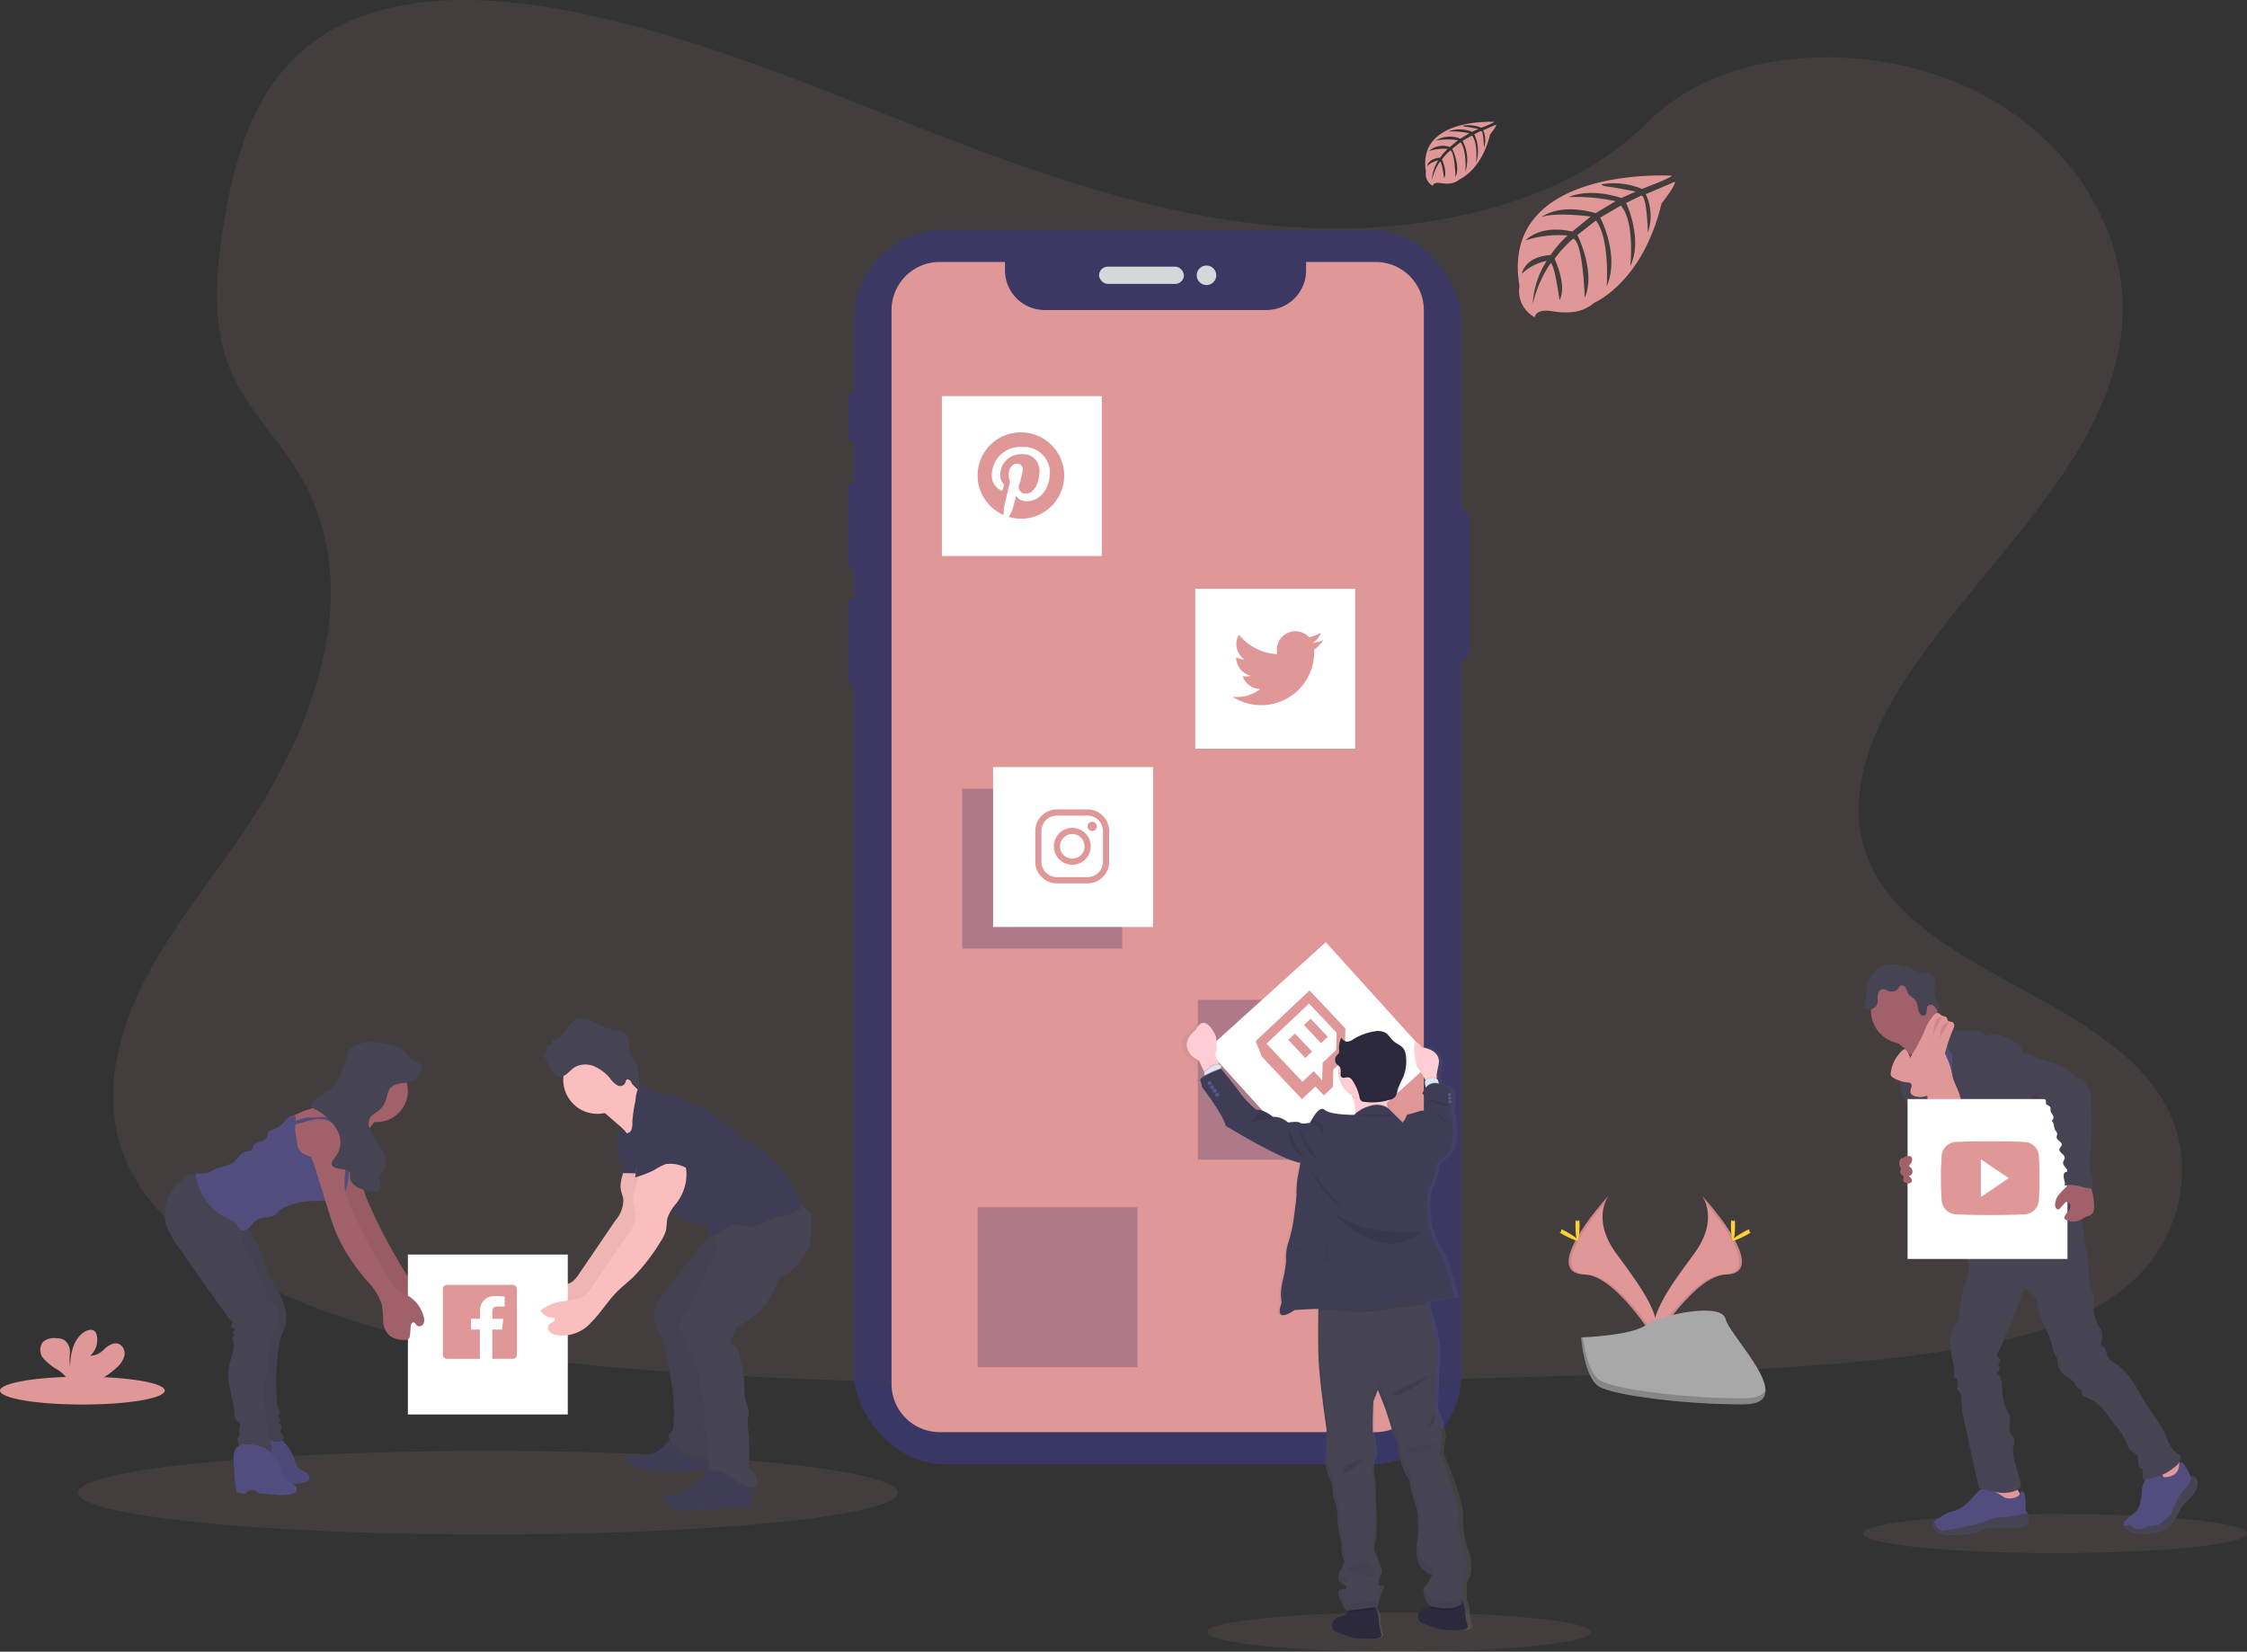 <svg height="182.543" viewBox="0 0 248.335 182.543" width="248.335" xmlns="http://www.w3.org/2000/svg" xmlns:xlink="http://www.w3.org/1999/xlink"><rect x="0" y="0" width="248.335" height="182.543" fill="#333333" stroke="none"/><linearGradient id="a" gradientUnits="objectBoundingBox" x1=".501" x2=".501" y1="1"><stop offset="0" stop-color="#808080" stop-opacity=".251"/><stop offset=".54" stop-color="#808080" stop-opacity=".122"/><stop offset="1" stop-color="#808080" stop-opacity=".102"/></linearGradient><path d="m239.883 74.249c-14.658-.51-28.619-5.241-41.95-10.418s-26.533-10.915-40.851-13.658c-9.193-1.764-19.718-2.013-27.133 2.917-7.134 4.756-9.44 12.944-10.679 20.547-.933 5.723-1.481 11.743 1.074 17.1 1.776 3.719 4.924 6.844 7.1 10.418 7.581 12.393 2.222 27.677-5.991 39.778-3.85 5.676-8.323 11.1-11.3 17.136s-4.349 12.966-1.746 19.129c2.577 6.115 8.722 10.7 15.379 13.929 13.519 6.555 29.443 8.432 44.983 9.494 34.388 2.353 68.956 1.334 103.435.315 12.76-.378 25.575-.761 38.127-2.734 6.971-1.1 14.167-2.836 19.227-7.021 6.425-5.329 8.018-14.355 3.712-21.036-7.22-11.209-27.179-13.995-32.231-26.023-2.777-6.62.075-14 4.113-20.137 8.661-13.175 23.176-24.73 23.94-39.789.525-10.341-6.453-20.7-17.242-25.593-11.309-5.13-26.993-4.484-35.332 4.007-8.593 8.724-23.691 12.09-36.635 11.639z" fill="#e09797" opacity=".1" transform="translate(-94.519 -49.017)"/><g opacity=".9"><g fill="#3a3768"><rect height="16.538" rx="1.003" width="2.007" x="160.428" y="56.346"/><rect height="5.445" rx=".563" width="1.126" x="93.741" y="43.391"/><rect height="9.476" rx=".634" width="1.268" x="93.7" y="53.359"/><rect height="9.558" rx=".604" width="1.207" x="93.72" y="66.151"/><rect height="136.434" rx="10" width="67.131" x="94.379" y="25.399"/></g><rect fill="#e6e8ec" height="1.902" rx=".951" width="9.374" x="121.467" y="29.471"/><circle cx="133.34" cy="30.424" fill="#e6e8ec" r="1.08"/></g><g fill="#e09797"><ellipse cx="53.913" cy="164.972" opacity=".1" rx="45.291" ry="4.616"/><ellipse cx="154.618" cy="180.38" opacity=".1" rx="21.217" ry="2.163"/><ellipse cx="227.117" cy="169.481" opacity=".1" rx="21.217" ry="2.163"/><path d="m540.289 176.84h-7.678v.926a4.389 4.389 0 0 1 -4.389 4.389h-24.5a4.389 4.389 0 0 1 -4.389-4.389v-.926h-7.211a5.329 5.329 0 0 0 -5.329 5.332v118.663a5.329 5.329 0 0 0 5.329 5.332h48.169a5.332 5.332 0 0 0 5.332-5.332v-118.663a5.332 5.332 0 0 0 -5.334-5.332z" transform="translate(-388.263 -147.89)"/><path d="m809.412 134.645s-19.07-1.151-16.821 12.212a3.247 3.247 0 0 0 1.694 3.434s.034-.99 1.955-.655a8.706 8.706 0 0 0 2.072.1 4.3 4.3 0 0 0 2.534-1.044s5.359-2.215 7.445-10.976c0 0 1.542-1.912 1.481-2.4l-3.218 1.375a5.751 5.751 0 0 1 .227 4.251s-.1-4.167-.723-4.077c-.127.018-1.674.8-1.674.8s1.893 4.043.453 6.983c0 0 .541-4.983-1.055-6.69l-2.265 1.323s2.211 4.176.713 7.585c0 0 .383-5.227-1.189-7.263l-2.052 1.6s2.077 4.115.811 6.942c0 0-.168-6.083-1.257-6.543a12.614 12.614 0 0 0 -2.07 2.233s1.422 2.99.541 4.566c0 0-.541-4.054-.985-4.077a13.458 13.458 0 0 0 -1.975 4.53 9.77 9.77 0 0 1 1.54-4.783 5.389 5.389 0 0 0 -2.738 1.418s.279-1.9 3.171-2.066a12.385 12.385 0 0 1 1.875-2.161 11.75 11.75 0 0 0 -4.638.535s1.54-1.792 5.168-.976l2.025-1.656s-3.8-.519-5.413.054c0 0 1.857-1.585 5.961-.43l2.206-1.318a20.139 20.139 0 0 0 -5.173-.453s2.038-1.1 5.818.093l1.585-.709s-2.376-.467-3.071-.541-.732-.265-.732-.265a8.233 8.233 0 0 1 4.491.512s3.339-1.252 3.283-1.463z" transform="translate(-624.661 -115.232)"/><path d="m754.892 108.452s-8.607-.519-7.6 5.52a1.473 1.473 0 0 0 .765 1.551s.016-.453.883-.3a3.966 3.966 0 0 0 .935.045 1.953 1.953 0 0 0 1.146-.471s2.421-1 3.363-4.96c0 0 .7-.863.679-1.085l-1.454.621a2.605 2.605 0 0 1 .1 1.921s-.045-1.882-.326-1.839c-.057 0-.754.365-.754.365a4.3 4.3 0 0 1 .208 3.155s.245-2.251-.476-3.024l-1.024.6a4.518 4.518 0 0 1 .322 3.427s.174-2.362-.537-3.282l-.929.725s.94 1.859.367 3.137c0 0-.075-2.75-.566-2.958a5.6 5.6 0 0 0 -.935 1.01s.641 1.359.242 2.063c0 0-.245-1.832-.453-1.841a6.1 6.1 0 0 0 -.892 2.038 4.406 4.406 0 0 1 .7-2.161 2.426 2.426 0 0 0 -1.237.641s.125-.858 1.436-.933a5.653 5.653 0 0 1 .847-.978 5.31 5.31 0 0 0 -2.095.242 2.373 2.373 0 0 1 2.335-.453l.906-.747a7.815 7.815 0 0 0 -2.446.025 2.98 2.98 0 0 1 2.693-.195l1-.6a9.054 9.054 0 0 0 -2.335-.2 3.583 3.583 0 0 1 2.627.041l.713-.319s-1.071-.211-1.386-.245-.331-.12-.331-.12a3.705 3.705 0 0 1 2.013.226 9.131 9.131 0 0 0 1.496-.642z" transform="translate(-589.701 -94.982)"/><ellipse cx="9.107" cy="153.688" rx="9.107" ry="1.54"/><path d="m79.814 702.127a2.634 2.634 0 0 0 .87-1.309 1.174 1.174 0 0 0 -.607-1.334c-.557-.215-1.153.172-1.6.562a2.142 2.142 0 0 1 -1.56.752 2.371 2.371 0 0 0 .727-2.222.906.906 0 0 0 -.2-.453c-.308-.331-.87-.188-1.241.073-1.178.829-1.506 2.428-1.511 3.868a7.136 7.136 0 0 1 -.023-1.585 1.633 1.633 0 0 0 -.6-1.409 1.811 1.811 0 0 0 -.906-.215 1.9 1.9 0 0 0 -1.481.421 1.457 1.457 0 0 0 .059 1.812 5.923 5.923 0 0 0 1.531 1.228 3.377 3.377 0 0 1 1.1 1.044 1 1 0 0 1 .082.186h3.318a9.236 9.236 0 0 0 2.042-1.419z" transform="translate(-66.943 -550.959)"/><path d="m863.928 632.54s1.959 2.564-.906 6.432-5.225 7.134-4.269 9.546c0 0 4.321-7.184 7.839-7.286s1.208-4.371-2.664-8.692z" transform="translate(-675.814 -500.379)"/></g><path d="m864.309 632.54a3.231 3.231 0 0 1 .4.8c3.431 4.031 5.259 7.8 1.959 7.889-3.071.088-6.758 5.583-7.639 6.969a2.6 2.6 0 0 0 .1.317s4.321-7.184 7.839-7.286 1.21-4.368-2.659-8.689z" opacity=".1" transform="translate(-676.195 -500.379)"/><path d="m896.873 645.027c0 .906-.1 1.633-.227 1.633s-.227-.732-.227-1.633.127-.476.251-.476.203-.43.203.476z" fill="#ffd037" transform="translate(-705.117 -509.591)"/><path d="m898.658 649.605c-.793.43-1.481.693-1.542.582s.534-.548 1.327-.981.478-.116.539 0 .468-.033-.324.399z" fill="#ffd037" transform="translate(-705.652 -513.1)"/><path d="m821.626 632.54s-1.959 2.564.906 6.432 5.225 7.134 4.272 9.546c0 0-4.321-7.184-7.839-7.286s-1.207-4.371 2.661-8.692z" fill="#e09797" transform="translate(-643.863 -500.379)"/><path d="m821.621 632.54a3.134 3.134 0 0 0 -.4.8c-3.431 4.031-5.259 7.8-1.961 7.889 3.073.088 6.758 5.583 7.642 6.969a3.054 3.054 0 0 1 -.1.317s-4.321-7.184-7.839-7.286-1.211-4.368 2.658-8.689z" opacity=".1" transform="translate(-643.857 -500.379)"/><path d="m820.55 645.027c0 .906.1 1.633.227 1.633s.227-.732.227-1.633-.127-.476-.251-.476-.203-.43-.203.476z" fill="#ffd037" transform="translate(-646.431 -509.591)"/><path d="m813.366 649.605c.79.43 1.481.693 1.54.582s-.532-.548-1.325-.981-.48-.116-.539 0-.46-.033.324.399z" fill="#ffd037" transform="translate(-640.503 -513.1)"/><path d="m823.31 691.5s5.479-.17 7.13-1.345 8.428-2.58 8.833-.693 8.233 9.379 2.038 9.429-14.373-.965-16.02-1.968-1.981-5.423-1.981-5.423z" fill="#a8a8a8" transform="translate(-648.566 -543.693)"/><path d="m841.436 708.32c-6.185.05-14.373-.965-16.019-1.968-1.257-.763-1.755-3.506-1.923-4.772h-.183s.347 4.419 2 5.422 9.834 2.018 16.019 1.968c1.785-.016 2.4-.65 2.369-1.585-.254.568-.934.924-2.263.935z" opacity=".2" transform="translate(-648.566 -553.783)"/><path d="m132.389 110.497h17.673v17.673h-17.673z" fill="#3a3768" opacity=".3"/><path d="m106.343 87.169h17.673v17.673h-17.673z" fill="#3a3768" opacity=".3"/><path d="m108.041 133.427h17.673v17.673h-17.673z" fill="#3a3768" opacity=".3"/><path d="m104.098 43.776h17.673v17.673h-17.673z" fill="#fff"/><path d="m0 0h17.673v17.673h-17.673z" fill="#fff" transform="matrix(.742 -.671 .671 .742 133.413 115.985)"/><path d="m132.097 65.073h17.673v17.673h-17.673z" fill="#fff"/><path d="m109.756 84.777h17.673v17.673h-17.673z" fill="#fff"/><path d="m1022.071 773.333a6.89 6.89 0 0 0 3.08-.1c.152-.048.326-.152.306-.308a.362.362 0 0 0 -.07-.149 9.619 9.619 0 0 1 -.935-1.773.145.145 0 0 0 -.057-.079.138.138 0 0 0 -.1 0c-.453.118-.847.412-1.3.537a1.858 1.858 0 0 1 -.707.054c-.2-.023-.485-.193-.668-.172.113.667.371 1.303.451 1.99z" fill="#e09797" transform="translate(-801.961 -607.409)"/><path d="m1105.688 761.98a5.264 5.264 0 0 0 1.782-1.674.273.273 0 0 0 .047-.143.294.294 0 0 0 -.057-.14 5.805 5.805 0 0 0 -1.447-1.563 4.276 4.276 0 0 0 -.809.745c-.17.179-.641.473-.646.741 0 .161.179.335.263.453.113.168.227.34.324.512a8.512 8.512 0 0 1 .543 1.069z" fill="#e09797" transform="translate(-866.116 -597.78)"/><path d="m1005.553 779.13a.68.68 0 0 1 -.122.453.6.6 0 0 1 -.26.152c-1.441.514-3.1-.129-4.53.381-.3.1-.575.254-.872.353a4.724 4.724 0 0 1 -1.08.192c-.51.05-1.019.079-1.529.093a3.7 3.7 0 0 1 -1.151-.1 1.392 1.392 0 0 1 -.883-.7.68.68 0 0 1 -.043-.5.565.565 0 0 1 .093-.161 1.385 1.385 0 0 1 .34-.274l.53-.342a3.536 3.536 0 0 1 .8-.426c.208-.068.433-.1.643-.159a4.442 4.442 0 0 0 1.839-1.375l.72-.768a.7.7 0 0 1 .249-.2.681.681 0 0 1 .308-.032 4.161 4.161 0 0 1 1.964.661 2.833 2.833 0 0 0 .485.285 1.731 1.731 0 0 0 1.359-.17c.186-.1.145-.159.227-.333s.267-.288.43-.127a.474.474 0 0 1 .1.195 5.4 5.4 0 0 1 .1 1.6.712.712 0 0 0 .032.249 1.52 1.52 0 0 0 .14.226.35.35 0 0 1 .029.059 1.571 1.571 0 0 1 .082.768z" fill="#514e7f" transform="translate(-781.412 -611.127)"/><path d="m1005.553 788.2a.68.68 0 0 1 -.122.453.6.6 0 0 1 -.26.152c-1.441.514-3.1-.129-4.53.38-.3.1-.575.254-.872.353a4.727 4.727 0 0 1 -1.08.193c-.51.05-1.019.079-1.529.093a3.7 3.7 0 0 1 -1.151-.1 1.393 1.393 0 0 1 -.883-.7.68.68 0 0 1 -.043-.5.568.568 0 0 1 .093-.161c.086.177.147.408.2.491a1.006 1.006 0 0 0 .679.487 1.724 1.724 0 0 0 .614-.079 31.24 31.24 0 0 0 3.941-.818 9.408 9.408 0 0 1 1.291-.5 10.251 10.251 0 0 1 1.4-.113c.736-.059 1.447-.281 2.174-.4a1.569 1.569 0 0 1 .084.759z" fill="#464353" transform="translate(-781.412 -620.196)"/><path d="m1096.259 765.056a2.614 2.614 0 0 1 -.795 1.416 9.082 9.082 0 0 0 -1.11 1.216 10 10 0 0 1 -1.026 1.758 2.778 2.778 0 0 1 -.616.453 4.254 4.254 0 0 1 -.8.367 6.119 6.119 0 0 1 -2.265.125 2.01 2.01 0 0 1 -.716-.14 2.085 2.085 0 0 1 -.3-.183 1.443 1.443 0 0 1 -.453-.469.471.471 0 0 1 -.043-.338.771.771 0 0 1 .227-.331 5.126 5.126 0 0 1 .546-.492 3.24 3.24 0 0 0 .711-.625 2.041 2.041 0 0 0 .274-.625 5.615 5.615 0 0 0 .2-1.189 3.743 3.743 0 0 1 .084-.795c.115-.408.419-.777.383-1.2a.307.307 0 0 1 .016-.181.283.283 0 0 1 .143-.088 2.579 2.579 0 0 1 .743-.17.856.856 0 0 1 .679.269c.106.127.174.3.331.36a.546.546 0 0 0 .226 0 1.927 1.927 0 0 0 1.078-.333 1.359 1.359 0 0 0 .453-.99c0-.14-.063-.288.152-.317.165-.023.294.149.378.263a3.694 3.694 0 0 1 .727 1.325.366.366 0 0 1 .138-.027.591.591 0 0 1 .494.254.978.978 0 0 1 .141.687z" fill="#514e7f" transform="translate(-853.399 -600.945)"/><path d="m1096.453 770.438a2.614 2.614 0 0 1 -.8 1.416 9.1 9.1 0 0 0 -1.11 1.216 9.992 9.992 0 0 1 -1.026 1.758 2.777 2.777 0 0 1 -.616.453 4.261 4.261 0 0 1 -.8.367 6.119 6.119 0 0 1 -2.265.125 2.015 2.015 0 0 1 -.716-.14 2.071 2.071 0 0 1 -.3-.183 1.441 1.441 0 0 1 -.453-.469 1.1 1.1 0 0 1 .467-.111c.337.018.582.335.906.433.453.138.906-.186 1.379-.3.3-.07.625-.05.922-.147a2.275 2.275 0 0 0 .68-.412 3.447 3.447 0 0 0 .727-.7 4.476 4.476 0 0 0 .428-.852 12.133 12.133 0 0 1 .863-1.651 1.09 1.09 0 0 1 .177-.226c.07-.066.159-.113.226-.172a1.8 1.8 0 0 0 .548-1 1.678 1.678 0 0 1 .122-.333.592.592 0 0 1 .494.254.978.978 0 0 1 .147.674z" fill="#464353" transform="translate(-853.593 -606.327)"/><path d="m978.324 546.866a3.287 3.287 0 0 1 .924 1.08 21.964 21.964 0 0 1 1.4 4.206c.408-.412 2.025-.48 2.43-.89.172-.172 1.1-1.033 1.241-1.232s1.175-.627 1.289-.831c.424-.759-3-3.624-2.566-4.385a.185.185 0 0 0 .036-.118.18.18 0 0 0 -.057-.091 5.453 5.453 0 0 0 -.992-.68 1.586 1.586 0 0 1 -.756-.906 3.255 3.255 0 0 0 -.877.593q-.94.8-1.853 1.649c-.24.226-.7.514-.809.829s.366.59.59.776z" fill="#a1616a" transform="translate(-768.001 -431.135)"/><path d="m990.131 554.61a9.921 9.921 0 0 0 -1.468 1.2 2.935 2.935 0 0 0 -.935 1.5c-.043.227-.036.467-.072.7-.152 1.015-1.033 1.76-1.42 2.718a4.653 4.653 0 0 0 -.249.906 10.688 10.688 0 0 0 -.177 1.78c0 .58.557.978.766 1.52a9.22 9.22 0 0 1 .369 1.646 20.073 20.073 0 0 0 .926 3.058c.766 2.113 3.246 7.956 4.011 10.072 2.344-.589 8.586-1.941 10.661-3.171.693-.412-4.8-5.069-4.061-5.39a.374.374 0 0 0 .206-.156.359.359 0 0 0 0-.226c-.738-3.237-3.055-5.889-4.1-9.06a27.409 27.409 0 0 0 -1.517-3.069c-.453-.942-.691-1.982-1.228-2.876a1.92 1.92 0 0 0 -.392-.491 2.406 2.406 0 0 0 -.435-.26c-.3-.163-.586-.251-.885-.401z" fill="#514e7f" transform="translate(-774.261 -440.1)"/><circle cx="210.448" cy="111.693" fill="#a1616a" r="3.669"/><path d="m997.43 548.67a1.23 1.23 0 0 1 1.379-.2.679.679 0 0 1 .41.661l1.812.027a3.783 3.783 0 0 1 .863.079 1.254 1.254 0 0 1 .72.453c.023.029.048.063.084.07a.144.144 0 0 0 .084-.029 1.6 1.6 0 0 1 .906-.163 4.9 4.9 0 0 1 2.664 1.171.864.864 0 0 1 .317.387c.063.206 0 .471.149.612a21.8 21.8 0 0 0 .979 4.967 2.2 2.2 0 0 0 .55.79 3.167 3.167 0 0 1 .589.879c.331.863-.127 1.875.2 2.743a4.419 4.419 0 0 0 .625.985 2.539 2.539 0 0 1 .532 1.273c.014.208-.014.417 0 .627a3.827 3.827 0 0 0 .149.824c.131.5.272 1 .417 1.5a3.372 3.372 0 0 0 1.266 2.109 10.356 10.356 0 0 1 -5.25-.02 2.716 2.716 0 0 1 -.655-.328 3.771 3.771 0 0 1 -1.148-1.853 8.709 8.709 0 0 1 -.643-2.392 2.733 2.733 0 0 0 -.109-.781 2.184 2.184 0 0 0 -1.031-.972 4.961 4.961 0 0 1 -1.239-.965 1.925 1.925 0 0 1 -.5-1.45c.032-.256.131-.5.143-.761a.609.609 0 0 0 -.353-.627c-1.271-.385-1.878-1.889-2.161-3.187a10.174 10.174 0 0 1 -.163-2.038l-.016-1.311a1.74 1.74 0 0 1 -.571-1.255 1.4 1.4 0 0 0 0-.414 1.159 1.159 0 0 0 -.29-.453 3.83 3.83 0 0 1 -.709-.958z" fill="#464353" transform="translate(-783.25 -435.253)"/><path d="m979.3 564.557a9.715 9.715 0 0 1 -.041 1.232c-.036.154-.1.3-.143.453a2.673 2.673 0 0 0 .17 1.726 9.581 9.581 0 0 0 .881 1.529 2.334 2.334 0 0 1 .283.528 2.742 2.742 0 0 1 .109.6 18.438 18.438 0 0 0 .432 2.432 4.78 4.78 0 0 0 .856 1.955.593.593 0 0 0 .353.24.638.638 0 0 0 .3-.063l.938-.356a.653.653 0 0 0 .227-.118.568.568 0 0 0 .131-.367 5.39 5.39 0 0 0 -.412-2.222 56.76 56.76 0 0 1 -2.265-6.477 4.655 4.655 0 0 0 -.666-2.072c-.188-.2-.125-.118-.349 0a2.844 2.844 0 0 0 -.328.174 1.076 1.076 0 0 0 -.476.806z" fill="#464353" transform="translate(-769.027 -446.944)"/><path d="m991.876 564.7q.374 1.977.763 3.957l3.642-.956a2.552 2.552 0 0 0 -.315-1.089c-.333-.833-.34-1.76-.609-2.616-.2-.652-.557-1.253-.747-1.909-.111-.381-.165-.779-.274-1.162a8.862 8.862 0 0 0 -.428-1.108 7.058 7.058 0 0 0 -.795-1.474 2.323 2.323 0 0 0 -1.228.795 1.689 1.689 0 0 0 -.227.784c-.063.82.227 1.642.134 2.453a7.244 7.244 0 0 0 .084 2.325z" fill="#e09797" transform="translate(-778.778 -442.985)"/><path d="m1005.457 637.2a4.384 4.384 0 0 1 -.333 2.36 18.327 18.327 0 0 0 -.743 3.554 2.942 2.942 0 0 1 -.183.906q-.2.373-.442.725a3.63 3.63 0 0 0 -.279 2.181c.052.489.131.976.227 1.459a3.676 3.676 0 0 1 .1 1.776c.288-.063.485.308.473.6s-.116.614.025.874c.358.129.362.621.351 1a8.414 8.414 0 0 0 .247 1.957q.811 3.893 1.721 7.766c1.311.408 2.842.831 4.093.267a.8.8 0 0 0 .519-.521.941.941 0 0 0 -.05-.4l-.593-2.156a3.969 3.969 0 0 1 -.213-1.585c.059-.4.227-.831.036-1.182a3.439 3.439 0 0 0 -.249-.331c-.312-.453-.149-1.062-.122-1.615a1.263 1.263 0 0 0 -.027-.369 1.937 1.937 0 0 0 -.174-.405 6.19 6.19 0 0 1 -.68-3.08.758.758 0 0 0 -.054-.4.925.925 0 0 1 -.1-.163.436.436 0 0 1 .032-.3 2.574 2.574 0 0 1 -.478-.453.679.679 0 0 0 .113-1.046.349.349 0 0 0 .168-.6c-.077-.054-.177-.077-.226-.154-.084-.113-.016-.274.052-.4l.362-.655c.27-.485.331-1.085.621-1.558a11.691 11.691 0 0 0 .956-2.181l1.033-2.876.7.609a2.2 2.2 0 0 1 .578.659 2.786 2.786 0 0 1 .186.788c.258 1.563 1.243 2.917 1.608 4.46a3 3 0 0 0 .331 1 2.137 2.137 0 0 1 .19.285 1.505 1.505 0 0 1 .079.473 2.206 2.206 0 0 0 .931 1.585c.344.226.781.4.963.777a1.531 1.531 0 0 0 .159.331c.167.2.53.227.6.478.039.143-.036.31.045.435a.4.4 0 0 0 .17.127l1.012.507c1.132.564 1.7 1.857 2.539 2.806a5.833 5.833 0 0 1 .759 1.006c.36.643.528 1.452 1.132 1.866a1.764 1.764 0 0 1 .439.326c.193.251.122.6.138.922s.261.693.562.6a2.185 2.185 0 0 0 0 1.171 5.9 5.9 0 0 0 3.578-1.45 1.412 1.412 0 0 0 .582-.976.38.38 0 0 0 -.043-.195.531.531 0 0 0 -.227-.172c-.945-.512-1.23-1.7-1.7-2.663a22.292 22.292 0 0 0 -1.558-2.374c-1.132-1.7-1.889-3.753-3.59-4.876a2.431 2.431 0 0 1 -.994-.874 6.944 6.944 0 0 1 -.2-.725.609.609 0 0 0 -.532-.453 3.233 3.233 0 0 0 .122-1.132 1.409 1.409 0 0 0 -.057-.487 2.3 2.3 0 0 0 -.249-.48 4.654 4.654 0 0 1 -.641-2.491 4.016 4.016 0 0 0 -.043-1.339c-.068-.227-.186-.414-.27-.625a3.9 3.9 0 0 1 -.195-1.166l-.093-1.493a7.142 7.142 0 0 0 -.193-1.474c-.315-1.157-.616-6.006-1.683-6.552s-2.888 3.184-4.077 3.259a5.431 5.431 0 0 0 -1.558.3 7.55 7.55 0 0 0 -2.113 1.4l-2.2 1.848a8.023 8.023 0 0 1 -1.366.985z" fill="#464353" transform="translate(-787.893 -497.911)"/><path d="m962.5 520.622a2.768 2.768 0 0 1 2.136-1.042 4.985 4.985 0 0 1 2.36.593 3.04 3.04 0 0 0 .679.283c.39.079.82-.027 1.171.159a1.4 1.4 0 0 1 .514 1.4 2.55 2.55 0 0 0 .14 1.551 4.319 4.319 0 0 1 .27.4 1.345 1.345 0 0 1 -.025.863 6.924 6.924 0 0 1 -.453-.568.527.527 0 0 0 -.641-.168c-.2.134-.2.381-.208.6s-.068.485-.276.557a.453.453 0 0 1 -.453-.181c-.356-.435-.213-1.132-.564-1.567-.2-.249-.534-.369-.72-.63-.145-.2-.181-.469-.308-.68s-.423-.383-.623-.226a.846.846 0 0 0 -.165.226.954.954 0 0 1 -1.132.34 1.989 1.989 0 0 0 -.492-.211.6.6 0 0 0 -.559.3 1.2 1.2 0 0 0 -.147.648 1.506 1.506 0 0 1 -.122.89.918.918 0 0 1 -.263.227.778.778 0 0 1 -.861.088.648.648 0 0 1 -.193-.6 4.976 4.976 0 0 1 .183-.636c.136-.48-.041-1.021.109-1.474a4.642 4.642 0 0 1 .643-1.142z" fill="#464353" transform="translate(-755.498 -413.003)"/><path d="m974.38 549.96a.566.566 0 0 0 .034.338.55.55 0 0 0 .183.177 3.8 3.8 0 0 0 1.73.559.522.522 0 0 1 .227.061.428.428 0 0 1 .1.482 1.284 1.284 0 0 0 -.109.512c.045.324.428.471.754.512a1.748 1.748 0 0 0 1.311-.254 2.024 2.024 0 0 0 .542-.813c.89-2.038 1.2-4.3 2.1-6.342a1.287 1.287 0 0 0 .136-.424.421.421 0 0 0 -.168-.392c-.168-.1-.428-.045-.541-.206-.057-.084-.05-.195-.1-.281-.1-.186-.376-.163-.564-.263-.145-.079-.247-.226-.408-.27a.521.521 0 0 0 -.426.184 5.47 5.47 0 0 0 -1.1 1.855 22.02 22.02 0 0 1 -1.585 2.924 1.69 1.69 0 0 0 -.494-.967c-.276-.057-.634.43-.784.614a3.886 3.886 0 0 0 -.838 1.994z" fill="#e09797" transform="translate(-765.411 -431.395)"/><path d="m210.822 121.464h17.673v17.673h-17.673z" fill="#fff"/><path d="m1055.822 625.24a7.16 7.16 0 0 0 -.838.879 1.751 1.751 0 0 0 -.385 1.132.583.583 0 0 0 .109.331.283.283 0 0 0 .315.1.453.453 0 0 0 .154-.138 7.294 7.294 0 0 1 .521-.566c.068-.066.154-.136.245-.111a.259.259 0 0 1 .106.07.721.721 0 0 1 .226.342.81.81 0 0 1 -.24.659 1.706 1.706 0 0 0 -.406.6.256.256 0 0 0 0 .193.314.314 0 0 0 .12.1 1.748 1.748 0 0 0 1.465.1c.315-.125.587-.342.906-.453a2.184 2.184 0 0 0 .4-.15.824.824 0 0 0 .355-.53 2.268 2.268 0 0 0 .025-.655 7.477 7.477 0 0 0 -.546-2.469.3.3 0 0 0 -.088-.131.31.31 0 0 0 -.149-.043 3.712 3.712 0 0 0 -1.432-.1.979.979 0 0 0 -.337.3c-.087.081-.526.436-.526.54z" fill="#a1616a" transform="translate(-827.47 -494.042)"/><path d="m1040.4 577.2c0-.38-.471-1.293.274-1.359 0-.4-.573-.657-.469-1.083.036-.145.152-.26.17-.406.047-.414-.7-.639-.578-1.037.045-.152.211-.245.247-.4.084-.358-.557-.519-.568-.886 0-.125.068-.242.063-.365 0-.156-.136-.274-.211-.408-.193-.347-.1-.883-.453-1.06.226.018.315-.328.215-.541s-.294-.4-.294-.632a1 1 0 0 0 0-.26c-.066-.226-.437-.242-.5-.469a2.355 2.355 0 0 1 0-.256c-.023-.177-.2-.285-.374-.337a1.489 1.489 0 0 1 -.5-.177c-.109-.084-.226-.227-.351-.147-.043.025-.066.075-.1.113-.138.161-.4.091-.58-.029a2.4 2.4 0 0 1 -.888-1.6c-.113-.616-.106-1.253-.242-1.864a4.241 4.241 0 0 0 -.165-.557 2.881 2.881 0 0 1 -.263-.557c-.027-.356.711-.113.992-.077a4.418 4.418 0 0 1 .807.152 8.55 8.55 0 0 1 .822.36c1.132.5 2.473.557 3.375 1.388a2.806 2.806 0 0 0 .928.754 4.761 4.761 0 0 1 .521.136c.428.2.494.768.727 1.178a2.517 2.517 0 0 1 .192.34 1.332 1.332 0 0 1 .061.435l.032 1.076a39.713 39.713 0 0 1 -.086 5.4 4.454 4.454 0 0 0 .02 1.767c.045.154.111.3.15.453a3.1 3.1 0 0 1 .059.559l.025.7a.168.168 0 0 1 -.222.206c-.972-.086-1.95-.634-2.867-.3" fill="#464353" transform="translate(-812.184 -446.354)"/><path d="m978.77 613.352a.3.3 0 0 0 -.109.091.772.772 0 0 0 0 .919.31.31 0 0 1 .054.091.267.267 0 0 1 -.027.154.51.51 0 0 0 .07.571c.07.059.165.088.211.165.079.131-.032.3-.014.453.023.2.261.3.453.326a.482.482 0 0 0 .442-.118.367.367 0 0 0 0-.4 1.071 1.071 0 0 0 -.3-.3.453.453 0 0 0 .428-.414.643.643 0 0 0 -.258-.564c-.041-.034-.091-.068-.1-.122s.043-.129.093-.181c.227-.227.4-.781-.025-.906a1.048 1.048 0 0 0 -.453.02c-.109.034-.109.1-.193.145s-.176.018-.272.07z" fill="#a1616a" transform="translate(-768.615 -485.343)"/><path d="m993.431 545.14a.747.747 0 0 0 -.575.29 1.657 1.657 0 0 0 -.24.77 6.754 6.754 0 0 1 -.906 2.46" opacity=".1" transform="translate(-778.825 -432.774)"/><path d="m997.016 547.88a.879.879 0 0 0 -.752.453 2.517 2.517 0 0 0 -.19.768 4.17 4.17 0 0 1 -.754 1.61" opacity=".1" transform="translate(-781.617 -434.894)"/><path d="m320.517 603.425c.131 1.431-.949 2.818-.634 4.217.068.3.2.582.245.883a3.412 3.412 0 0 1 -.84 2.315l-4.063 5.966a3.866 3.866 0 0 1 -.582.718c-.779.68-1.943.618-2.965.824a5.085 5.085 0 0 0 -1.984.879.129.129 0 0 0 -.027.179 1.71 1.71 0 0 0 1.477.693c.106.14 0 .347-.147.453-.227.152-.519.19-.562.562a.607.607 0 0 0 .075.371 1.148 1.148 0 0 0 .711.494 4.2 4.2 0 0 0 3.979-1.359c1.051-1.035 1.812-2.326 2.845-3.375.573-.578 1.223-1.076 1.812-1.637a20.846 20.846 0 0 0 2.974-3.85 4.274 4.274 0 0 0 .643-1.309c.109-.467.059-.958.186-1.42a5.125 5.125 0 0 1 .974-1.585 5.263 5.263 0 0 0 1.108-3.431 3.285 3.285 0 0 0 -2.007-2.847 1.8 1.8 0 0 0 -1.132-.07 2.733 2.733 0 0 0 -1.146.906l-.77.892a2.055 2.055 0 0 0 -.453.679.713.713 0 0 0 .159.759" fill="#fbbebe" transform="translate(-251.237 -476.009)"/><path d="m320.517 603.425c.131 1.431-.949 2.818-.634 4.217.068.3.2.582.245.883a3.412 3.412 0 0 1 -.84 2.315l-4.063 5.966a3.866 3.866 0 0 1 -.582.718c-.779.68-1.943.618-2.965.824a5.085 5.085 0 0 0 -1.984.879.129.129 0 0 0 -.027.179 1.71 1.71 0 0 0 1.477.693c.106.14 0 .347-.147.453-.227.152-.519.19-.562.562a.607.607 0 0 0 .075.371 1.148 1.148 0 0 0 .711.494 4.2 4.2 0 0 0 3.979-1.359c1.051-1.035 1.812-2.326 2.845-3.375.573-.578 1.223-1.076 1.812-1.637a20.846 20.846 0 0 0 2.974-3.85 4.274 4.274 0 0 0 .643-1.309c.109-.467.059-.958.186-1.42a5.125 5.125 0 0 1 .974-1.585 5.263 5.263 0 0 0 1.108-3.431 3.285 3.285 0 0 0 -2.007-2.847 1.8 1.8 0 0 0 -1.132-.07 2.733 2.733 0 0 0 -1.146.906l-.77.892a2.055 2.055 0 0 0 -.453.679.713.713 0 0 0 .159.759" opacity=".05" transform="translate(-251.237 -476.009)"/><path d="m213.7 607.2c.227.716.453 1.431.727 2.129a18.017 18.017 0 0 0 1.882 3.433 24.708 24.708 0 0 0 1.556 2.038 6.852 6.852 0 0 1 1.712 2.684 13.585 13.585 0 0 1 .154 1.85 2.259 2.259 0 0 0 .759 1.64 2.818 2.818 0 0 0 1.25.412c.313.05.7.066.867-.206a.773.773 0 0 0 .086-.358l.077-.906c.016-.195.084-.453.279-.453s.294.251.453.367a.491.491 0 0 0 .679-.226 1.133 1.133 0 0 0 .018-.793 3.764 3.764 0 0 0 -1.932-2.394 5.811 5.811 0 0 1 -.942-.491 3.2 3.2 0 0 1 -.741-.933 58.578 58.578 0 0 1 -4.643-8.722 6.453 6.453 0 0 1 -.478-1.719 11.1 11.1 0 0 1 .075-1.812 10.369 10.369 0 0 0 -.3-3.234 2.542 2.542 0 0 0 -.31-.786 1.759 1.759 0 0 0 -2.405-.347 2.478 2.478 0 0 0 -.956 1.749 4.993 4.993 0 0 0 .478 1.812q.835 2.631 1.655 5.266z" fill="#a1616a" transform="translate(-175.374 -473.702)"/><path d="m213.7 607.2c.227.716.453 1.431.727 2.129a18.017 18.017 0 0 0 1.882 3.433 24.708 24.708 0 0 0 1.556 2.038 6.852 6.852 0 0 1 1.712 2.684 13.585 13.585 0 0 1 .154 1.85 2.259 2.259 0 0 0 .759 1.64 2.818 2.818 0 0 0 1.25.412c.313.05.7.066.867-.206a.773.773 0 0 0 .086-.358l.077-.906c.016-.195.084-.453.279-.453s.294.251.453.367a.491.491 0 0 0 .679-.226 1.133 1.133 0 0 0 .018-.793 3.764 3.764 0 0 0 -1.932-2.394 5.811 5.811 0 0 1 -.942-.491 3.2 3.2 0 0 1 -.741-.933 58.578 58.578 0 0 1 -4.643-8.722 6.453 6.453 0 0 1 -.478-1.719 11.1 11.1 0 0 1 .075-1.812 10.369 10.369 0 0 0 -.3-3.234 2.542 2.542 0 0 0 -.31-.786 1.759 1.759 0 0 0 -2.405-.347 2.478 2.478 0 0 0 -.956 1.749 4.993 4.993 0 0 0 .478 1.812q.835 2.631 1.655 5.266z" opacity=".05" transform="translate(-175.374 -473.702)"/><path d="m360.617 751.55a4.745 4.745 0 0 1 -3.026.453c-.165-.02-.362-.034-.469.095-.154.186.027.453.215.612a4.5 4.5 0 0 0 2.079.854 14.178 14.178 0 0 0 2.038.136 34.451 34.451 0 0 0 5.556-.206.74.74 0 0 0 .3-.088.576.576 0 0 0 .227-.349 1.389 1.389 0 0 0 -.485-1.323 4.078 4.078 0 0 0 -1.3-.7l-1.613-.627a4.149 4.149 0 0 0 -1.4-.507c-.75.054-1.481 1.274-2.122 1.65z" fill="#3f3d56" transform="translate(-287.919 -591.16)"/><path d="m379.324 766.5a3.961 3.961 0 0 1 -2.707 1.01c-.254 0-.607.048-.607.3a.4.4 0 0 0 .072.211 2.491 2.491 0 0 0 1.4 1.1 4.984 4.984 0 0 0 1.69.106l1.653-.086c.313-.016.627-.032.938-.07s.648-.1.972-.152a12.953 12.953 0 0 1 2.408-.113.7.7 0 0 0 .593-.159c.147-.186.061-.453.014-.679-.1-.478 0-.981-.093-1.463a2.572 2.572 0 0 0 -1.687-1.8c-.743-.283-2.061-.607-2.765-.136a17.813 17.813 0 0 0 -1.881 1.931z" fill="#3f3d56" transform="translate(-302.574 -602.325)"/><path d="m372.041 648.168a4.3 4.3 0 0 0 -1.2 3.033 6.838 6.838 0 0 0 .668 1.674 11.8 11.8 0 0 1 .679 2.351c.251 1.171.5 2.344.659 3.531a22.053 22.053 0 0 1 .147 4.054 1.367 1.367 0 0 1 -.283.906c-.091.091-.208.165-.247.288a.487.487 0 0 0 .052.34 3.763 3.763 0 0 0 2.016 1.855 7.722 7.722 0 0 0 2.741.512.771.771 0 0 0 .367-.048.707.707 0 0 0 .283-.324c.679-1.291.3-2.849.313-4.3 0-1.216.294-2.421.242-3.637-.043-.974-.3-1.925-.4-2.9a17.146 17.146 0 0 1 .428-4.768c.227-1.2.453-2.412.736-3.606a6.877 6.877 0 0 1 .779-2.093c.317-.5.747-.92 1.11-1.391a6.312 6.312 0 0 0 1.241-4.613 11.238 11.238 0 0 0 -2.532.679 7.85 7.85 0 0 0 -2.265 1.452 18.729 18.729 0 0 0 -1.422 1.757q-.992 1.207-1.952 2.428-1.096 1.399-2.16 2.82z" fill="#464353" transform="translate(-298.557 -505.382)"/><path d="m372.041 648.168a4.3 4.3 0 0 0 -1.2 3.033 6.838 6.838 0 0 0 .668 1.674 11.8 11.8 0 0 1 .679 2.351c.251 1.171.5 2.344.659 3.531a22.053 22.053 0 0 1 .147 4.054 1.367 1.367 0 0 1 -.283.906c-.091.091-.208.165-.247.288a.487.487 0 0 0 .052.34 3.763 3.763 0 0 0 2.016 1.855 7.722 7.722 0 0 0 2.741.512.771.771 0 0 0 .367-.048.707.707 0 0 0 .283-.324c.679-1.291.3-2.849.313-4.3 0-1.216.294-2.421.242-3.637-.043-.974-.3-1.925-.4-2.9a17.146 17.146 0 0 1 .428-4.768c.227-1.2.453-2.412.736-3.606a6.877 6.877 0 0 1 .779-2.093c.317-.5.747-.92 1.11-1.391a6.312 6.312 0 0 0 1.241-4.613 11.238 11.238 0 0 0 -2.532.679 7.85 7.85 0 0 0 -2.265 1.452 18.729 18.729 0 0 0 -1.422 1.757q-.992 1.207-1.952 2.428-1.096 1.399-2.16 2.82z" opacity=".05" transform="translate(-298.557 -505.382)"/><path d="m386.545 637.292c.145.693.818 1.223.836 1.932a3.032 3.032 0 0 1 -.679 1.529 10.253 10.253 0 0 0 -.693 1.572 23.967 23.967 0 0 1 -2.038 4.047 3.222 3.222 0 0 0 -.732 2.007 2.962 2.962 0 0 0 .351.958l1.164 2.312a6.637 6.637 0 0 1 .593 1.461c.1.439.111.906.17 1.341.183 1.418.847 2.845.453 4.22-.034.118-.159.26-.251.179a4.406 4.406 0 0 1 .664 2.265 3.152 3.152 0 0 0 .014 1.271 1.387 1.387 0 0 1 .177.485c0 .116-.054.227-.066.342a.757.757 0 0 0 .58.7c.313.1.652.1.967.19a6.026 6.026 0 0 1 1.558 1.065 3.273 3.273 0 0 0 1.787.582.453.453 0 0 0 .263-.052.43.43 0 0 0 .147-.319 1.776 1.776 0 0 0 -.641-1.542.714.714 0 0 1 -.227-.249.6.6 0 0 1 -.023-.279 20.659 20.659 0 0 0 -.068-3.816 5.889 5.889 0 0 1 -.059-1.214 4.963 4.963 0 0 0 .1-1.012 5.161 5.161 0 0 0 -.31-.967 6.779 6.779 0 0 1 -.147-1.812 15.88 15.88 0 0 0 -.512-3.1 2.354 2.354 0 0 0 -.482-1.119c-.242-.254-.634-.494-.541-.831a.96.96 0 0 1 .226-.331 1.327 1.327 0 0 0 .279-1.012.453.453 0 0 0 .521-.245 8.153 8.153 0 0 0 4.095-4.657 1.513 1.513 0 0 1 .183-.414 1.889 1.889 0 0 1 .75-.487 5.685 5.685 0 0 0 1.968-2.007 4.666 4.666 0 0 0 .761-1.456 4.8 4.8 0 0 0 .1-1.051l.048-1.812a1.039 1.039 0 0 0 -.034-.356.905.905 0 0 0 -.2-.29 3.517 3.517 0 0 0 -1.934-1.042c-.5-.088-1-.073-1.506-.113a18.964 18.964 0 0 0 -2.913-.313 4.686 4.686 0 0 0 -3.624 2.53c-.264.487-.531.894-1.075.91z" fill="#464353" transform="translate(-308.156 -501.388)"/><path d="m172.318 753.48a2.467 2.467 0 0 0 1.042.125c.025-.288.412-.351.7-.338a.806.806 0 0 1 .412.091c.072.045.127.113.2.161a.847.847 0 0 0 .408.1l1.5.127a4.492 4.492 0 0 0 1.989-.131.65.65 0 0 0 .319-.213c.17-.242 0-.591-.226-.768s-.537-.258-.772-.439c-.521-.4-.591-1.133-.867-1.73a5 5 0 0 0 -.716-1.04 3.977 3.977 0 0 0 -.709-.725 3.707 3.707 0 0 0 -2-.487 1.338 1.338 0 0 0 -1.325.367c-.442.548-.265 1.653-.238 2.308a16.521 16.521 0 0 0 .283 2.592z" fill="#514e7f" transform="translate(-144.75 -589.838)"/><path d="m172.318 753.48a2.467 2.467 0 0 0 1.042.125c.025-.288.412-.351.7-.338a.806.806 0 0 1 .412.091c.072.045.127.113.2.161a.847.847 0 0 0 .408.1l1.5.127a4.492 4.492 0 0 0 1.989-.131.65.65 0 0 0 .319-.213c.17-.242 0-.591-.226-.768s-.537-.258-.772-.439c-.521-.4-.591-1.133-.867-1.73a5 5 0 0 0 -.716-1.04 3.977 3.977 0 0 0 -.709-.725 3.707 3.707 0 0 0 -2-.487 1.338 1.338 0 0 0 -1.325.367c-.442.548-.265 1.653-.238 2.308a16.521 16.521 0 0 0 .283 2.592z" opacity=".05" transform="translate(-144.75 -589.838)"/><path d="m164.169 638.714a1.05 1.05 0 0 0 -.573 1.194 4.287 4.287 0 0 0 .6 1.3c.666 1.194.956 2.559 1.515 3.8.419.931.985 1.792 1.4 2.718a4.573 4.573 0 0 1 .419 2.976c-.122.482-.358.926-.516 1.4a7.928 7.928 0 0 0 -.3 1.585 30.052 30.052 0 0 0 -.109 5.472 1.662 1.662 0 0 0 .138.648c.093.181.256.372.177.559-.032.075-.1.129-.134.2-.1.208.1.426.272.573a.469.469 0 0 1 -.294.226.7.7 0 0 1 .3.775c-.156.023-.165.26-.066.385s.251.2.322.344a.482.482 0 0 1 -.265.607 1.242 1.242 0 0 1 -.723.054 7.838 7.838 0 0 1 -1.209-.265 1.089 1.089 0 0 1 -.371-.17 1.1 1.1 0 0 1 -.333-.734 13.263 13.263 0 0 1 -.084-2.265c.066-3.66 0-7.325-.159-10.982a12.576 12.576 0 0 0 -1.078-4.267 21.9 21.9 0 0 0 -1.051-2.038 8.522 8.522 0 0 1 -1.359-4.881c.02-.183.088-.405.27-.435a.392.392 0 0 1 .208.034 9.644 9.644 0 0 1 1.1.607 4.163 4.163 0 0 0 1.907.571z" fill="#464353" transform="translate(-135.994 -504.215)"/><path d="m164.169 638.714a1.05 1.05 0 0 0 -.573 1.194 4.287 4.287 0 0 0 .6 1.3c.666 1.194.956 2.559 1.515 3.8.419.931.985 1.792 1.4 2.718a4.573 4.573 0 0 1 .419 2.976c-.122.482-.358.926-.516 1.4a7.928 7.928 0 0 0 -.3 1.585 30.052 30.052 0 0 0 -.109 5.472 1.662 1.662 0 0 0 .138.648c.093.181.256.372.177.559-.032.075-.1.129-.134.2-.1.208.1.426.272.573a.469.469 0 0 1 -.294.226.7.7 0 0 1 .3.775c-.156.023-.165.26-.066.385s.251.2.322.344a.482.482 0 0 1 -.265.607 1.242 1.242 0 0 1 -.723.054 7.838 7.838 0 0 1 -1.209-.265 1.089 1.089 0 0 1 -.371-.17 1.1 1.1 0 0 1 -.333-.734 13.263 13.263 0 0 1 -.084-2.265c.066-3.66 0-7.325-.159-10.982a12.576 12.576 0 0 0 -1.078-4.267 21.9 21.9 0 0 0 -1.051-2.038 8.522 8.522 0 0 1 -1.359-4.881c.02-.183.088-.405.27-.435a.392.392 0 0 1 .208.034 9.644 9.644 0 0 1 1.1.607 4.163 4.163 0 0 0 1.907.571z" opacity=".05" transform="translate(-135.994 -504.215)"/><path d="m135.965 622.351a1.208 1.208 0 0 0 -1.665.179 9.1 9.1 0 0 0 -.861.756 4.6 4.6 0 0 0 -1.028 4.555 9.1 9.1 0 0 0 1.259 2.233l1 1.431c1.52 2.183 3.042 4.367 4.634 6.5a.245.245 0 0 0 .172.227c.059.016.129.014.165.061a.177.177 0 0 1 .02.1 1.478 1.478 0 0 1 -.088.453.211.211 0 0 0 -.018.156c.05.12.27.052.337.165a.18.18 0 0 1 -.072.227.262.262 0 0 0 -.125.227c.011.093.163.179.156.292 0 .063-.054.111-.093.161a.41.41 0 0 0 .05.523c.1 1.042-.453 2.027-.573 3.069-.179 1.638.562 3.237.652 4.881a1.306 1.306 0 0 0 .1.539c.154.283.548.453.535.777a2.967 2.967 0 0 1 -.111.392 3.148 3.148 0 0 0 .059.559c0 .188-.159.412-.333.34q.2.652.349 1.316l3.488.288a3.132 3.132 0 0 0 -.032-.942c-.072-.335-.226-.65-.3-.985a1.162 1.162 0 0 1 .138-.985.385.385 0 0 1 -.385-.317 1.554 1.554 0 0 1 0-.541c.093-.906-.29-1.812-.279-2.718a13.092 13.092 0 0 1 .392-2.118c.272-1.513-.011-3.155.661-4.53.408-.833.972-1.758.514-2.564-.227-.4-.623-.68-.881-1.046a4.251 4.251 0 0 1 -.473-1.132 38.249 38.249 0 0 0 -2.17-4.783 5.035 5.035 0 0 1 -.467-1.257 6.388 6.388 0 0 1 -.057-1.16 17.778 17.778 0 0 0 -.129-2.084 1.519 1.519 0 0 0 -.8-1.359 37.5 37.5 0 0 0 -3.741-1.886z" fill="#464353" transform="translate(-113.978 -492.304)"/><path d="m166.072 759.128a2.467 2.467 0 0 0 1.042.125c.027-.288.412-.351.7-.337a.8.8 0 0 1 .4.093c.072.045.127.113.2.161a.833.833 0 0 0 .408.1l1.5.127a4.5 4.5 0 0 0 1.991-.131.655.655 0 0 0 .317-.213c.17-.242 0-.591-.226-.768s-.537-.258-.775-.439c-.519-.4-.591-1.133-.867-1.73a5 5 0 0 0 -.716-1.04 3.968 3.968 0 0 0 -.707-.725 3.712 3.712 0 0 0 -2-.487 1.336 1.336 0 0 0 -1.325.367c-.453.548-.267 1.653-.24 2.308a16.83 16.83 0 0 0 .3 2.587z" fill="#514e7f" transform="translate(-139.906 -594.208)"/><path d="m45.078 138.65h17.673v17.673h-17.673z" fill="#fff"/><ellipse cx="41.622" cy="120.556" fill="#a1616a" rx="3.454" ry="3.454"/><path d="m198.393 583.543a3.3 3.3 0 0 1 -1.855.525 11.6 11.6 0 0 0 -3.991 1.155 1.425 1.425 0 0 0 -.453.317 1.307 1.307 0 0 0 -.226.494 3.266 3.266 0 0 0 -.131 1.2 3.461 3.461 0 0 0 .333 1.132 6.079 6.079 0 0 0 2.143 2.442 1.557 1.557 0 0 0 .521.249 3.03 3.03 0 0 0 1.341-.288 2.2 2.2 0 0 1 1.239.041c.376.125.772.353 1.132.2a1.183 1.183 0 0 0 .516-.587 19.89 19.89 0 0 0 .942-2.063 7.818 7.818 0 0 1 .342-.8c.4-.763 1.094-1.359 1.438-2.143a.471.471 0 0 0 .032-.4.559.559 0 0 0 -.254-.195 6.053 6.053 0 0 1 -1.379-1.083c-.227-.226-.645-.806-.972-.858-.357-.049-.468.449-.718.662z" fill="#a1616a" transform="translate(-160.029 -461.963)"/><path d="m164.162 598.729a2.061 2.061 0 0 1 -1.307.016 14.421 14.421 0 0 1 -3.284-.956 1.757 1.757 0 0 1 -.806-.618 1.978 1.978 0 0 1 -.227-.775l-.19-1.284a7.788 7.788 0 0 1 .059-1.318.385.385 0 0 0 -.075-.288.31.31 0 0 0 -.226-.07c-.519 0-.831.55-1.2.919a2.21 2.21 0 0 1 -.734.494c-.333.136-.743.227-.876.564-.057.138-.05.3-.106.435-.226.552-1.223.369-1.474.906-.072.154-.068.349-.188.471s-.34.118-.521.15c-.72.118-1.071.951-1.687 1.343a13.942 13.942 0 0 1 -1.744.582 6.682 6.682 0 0 1 -.906.453 4.29 4.29 0 0 1 -1.051.052.283.283 0 0 0 -.211.068.29.29 0 0 0 -.034.227 6.357 6.357 0 0 0 3.93 4.922 1.39 1.39 0 0 1 .335.161c.315.227.369.741.725.906a.75.75 0 0 0 .756-.163 6.593 6.593 0 0 0 .546-.6 2.175 2.175 0 0 1 1.216-.639 2.679 2.679 0 0 0 1.252-.281 3.844 3.844 0 0 0 .394-.421 2.471 2.471 0 0 1 .906-.534 9.058 9.058 0 0 1 2.831-.6 9.966 9.966 0 0 0 2.7-.265 1.585 1.585 0 0 0 .6-.34 1.811 1.811 0 0 0 .4-.7 5.342 5.342 0 0 0 .197-2.817z" fill="#514e7f" transform="translate(-125.716 -470.131)"/><path d="m195.263 594.085c.256-.023.512 0 .768 0 .3 0 .6-.072.906-.075a2.233 2.233 0 0 1 2.106 1.6.408.408 0 0 1 .014.227.161.161 0 0 1 -.174.118 3.827 3.827 0 0 0 -.387-.777 2.2 2.2 0 0 0 -1.16-.806 3.011 3.011 0 0 0 -1.427-.052c-.195.036-.387.088-.58.143l-.94.254c-.17.045-.34.093-.505.154-.127.045-.347.226-.471.226-.17 0-.032-.147.043-.247a1.209 1.209 0 0 1 .6-.437 5.076 5.076 0 0 1 1.207-.328z" fill="#514e7f" transform="translate(-161.27 -470.576)"/><path d="m204.888 608.886c.226.716.453 1.431.727 2.129a18.015 18.015 0 0 0 1.884 3.434 24.718 24.718 0 0 0 1.556 2.038 6.852 6.852 0 0 1 1.712 2.684 13.593 13.593 0 0 1 .154 1.85 2.259 2.259 0 0 0 .759 1.64 2.819 2.819 0 0 0 1.25.412c.313.05.7.066.867-.206a.772.772 0 0 0 .086-.358l.075-.906c.018-.195.086-.453.281-.453s.294.251.453.367a.491.491 0 0 0 .679-.227 1.148 1.148 0 0 0 .018-.793 3.764 3.764 0 0 0 -1.927-2.4 5.809 5.809 0 0 1 -.942-.491 3.171 3.171 0 0 1 -.741-.933 58.156 58.156 0 0 1 -4.643-8.722 6.455 6.455 0 0 1 -.478-1.719 11.1 11.1 0 0 1 .075-1.812 10.371 10.371 0 0 0 -.292-3.239 2.543 2.543 0 0 0 -.31-.786 1.759 1.759 0 0 0 -2.405-.347 2.478 2.478 0 0 0 -.956 1.748 4.992 4.992 0 0 0 .478 1.812q.821 2.644 1.64 5.278z" fill="#a1616a" transform="translate(-168.567 -475.002)"/><path d="m216.029 560.444c.027-.288-.226-.548-.523-.732a7.321 7.321 0 0 1 -.888-.544c-.263-.227-.405-.523-.668-.75a2.944 2.944 0 0 0 -1-.5 7.565 7.565 0 0 0 -2.383-.428 4.2 4.2 0 0 0 -2.281.6 1.36 1.36 0 0 0 -.387.36 1.585 1.585 0 0 0 -.188.573 11.326 11.326 0 0 1 -.6 1.812 4.2 4.2 0 0 1 -1.132 1.83c-.645.539-1.635.849-2.061 1.5a.487.487 0 0 0 -.093.419c.061.163.258.274.437.378a5.936 5.936 0 0 1 2.419 2.315 2.684 2.684 0 0 1 -.213 2.888c-.242.317-.578.693-.34 1.012.36.485 1.6.208 1.889.72a1.024 1.024 0 0 1 .038.53c0 .537.519 1.017 1.148 1.264a6.4 6.4 0 0 0 2.066.34 1.785 1.785 0 0 0 .052-1.336.534.534 0 0 1 -.052-.3.73.73 0 0 1 .227-.292 2.108 2.108 0 0 0 .143-2.618 14.768 14.768 0 0 1 -1.425-2.523 1.282 1.282 0 0 1 .227-1.314 4.575 4.575 0 0 1 .65-.476 2.471 2.471 0 0 0 .906-1.133c.211-.589.179-1.3.8-1.687s1.425-.263 2.079-.514a2.229 2.229 0 0 0 1.153-1.394z" fill="#464353" transform="translate(-169.382 -442.33)"/><ellipse cx="66.014" cy="119.334" fill="#fbbebe" rx="3.766" ry="3.766"/><path d="m345.922 572.743a4.883 4.883 0 0 0 3.126 2.186l-.283 1.028c-.489 1.771-1.042 3.646-2.41 4.874a2.279 2.279 0 0 0 -.383-1.762 6.675 6.675 0 0 0 -1.277-1.336l-2.167-1.887a.592.592 0 0 1 -.163-.181.552.552 0 0 1 0-.412 5.043 5.043 0 0 1 1.7-1.977 6.007 6.007 0 0 0 .858-1c.446-.611.725.007.999.467z" fill="#fbbebe" transform="translate(-276.517 -453.567)"/><path d="m354.561 582.986a2.038 2.038 0 0 1 -.111.831.584.584 0 0 1 -.679.349c.079-.179-.129-.383-.324-.36a.609.609 0 0 0 -.43.365 1.359 1.359 0 0 0 -.125.843 3.447 3.447 0 0 1 .213 1.058c-.043.3-.263.593-.145.872a1.4 1.4 0 0 0 .281.335.951.951 0 0 1 -.1 1.3l2.944.057a2.065 2.065 0 0 0 .365 1.429 9 9 0 0 0 6.709 4.38.584.584 0 0 0 -.14.892.826.826 0 0 0 .942.054 7.162 7.162 0 0 0 .809-.6 2.471 2.471 0 0 1 1.658-.453c.369.034.725.152 1.094.172 1.087.059 2.023-.725 3.062-1.044a6.675 6.675 0 0 0 2.265-.711.9.9 0 0 0 .421-.874 1.425 1.425 0 0 0 -.317-.512 9.118 9.118 0 0 1 -.849-1.585 9.464 9.464 0 0 0 -2.122-2.84 18.73 18.73 0 0 0 -2.1-1.6 3.55 3.55 0 0 0 -.571-.342 5.853 5.853 0 0 1 -.779-.317 4.347 4.347 0 0 1 -.809-.906 12.149 12.149 0 0 0 -2.195-1.524 5.26 5.26 0 0 0 -1.479-1c-.279-.084-.578-.091-.856-.174-.634-.193-1.1-.757-1.719-.983a6.96 6.96 0 0 0 -1.556-.2 3.625 3.625 0 0 1 -1.6-.6 1.921 1.921 0 0 0 -.516-.3c-.786-.227-.849 1.228-.924 1.735a14.546 14.546 0 0 0 -.317 2.253z" fill="#3f3d56" transform="translate(-284.676 -458.938)"/><path d="m326.54 610.262c.131 1.429-.949 2.815-.634 4.217.068.3.195.582.242.883a3.393 3.393 0 0 1 -.838 2.312l-4.077 5.966a3.623 3.623 0 0 1 -.58.718c-.779.691-1.943.618-2.965.827a5.077 5.077 0 0 0 -1.986.879.129.129 0 0 0 -.025.177 1.7 1.7 0 0 0 1.477.693c.106.141 0 .349-.147.453-.226.152-.519.193-.562.562a.63.63 0 0 0 .072.374 1.159 1.159 0 0 0 .713.494 4.212 4.212 0 0 0 3.979-1.359c1.053-1.033 1.812-2.326 2.845-3.375.573-.58 1.223-1.076 1.812-1.638a21.408 21.408 0 0 0 2.974-3.85 4.287 4.287 0 0 0 .643-1.311c.109-.464.059-.958.186-1.418a5.033 5.033 0 0 1 .974-1.585 5.269 5.269 0 0 0 1.108-3.434 3.289 3.289 0 0 0 -2.007-2.847 1.8 1.8 0 0 0 -1.132-.068 2.7 2.7 0 0 0 -1.146.906l-.772.892a2.12 2.12 0 0 0 -.453.679.713.713 0 0 0 .159.759" fill="#fbbebe" transform="translate(-255.887 -481.297)"/><path d="m363.821 592.334a2.278 2.278 0 0 0 -1.5.453 2.1 2.1 0 0 0 -.376.593 5.863 5.863 0 0 0 -.75 2.358 10.634 10.634 0 0 0 .272 1.97 7.515 7.515 0 0 1 -.17 1.656 11.3 11.3 0 0 0 2.138-.822 7.146 7.146 0 0 1 1.252-.65 3.716 3.716 0 0 1 2.313.453c.034-.426-.285-1.166-.251-1.585a1.736 1.736 0 0 1 .1-.528 3.148 3.148 0 0 1 .319-.51 2.086 2.086 0 0 0 -.188-2.448 3.377 3.377 0 0 0 -2.183-.926 9.539 9.539 0 0 0 -1.527-.052" fill="#3f3d56" transform="translate(-291.112 -469.242)"/><path d="m318.112 548.858-.086-.709c.6.152 1.16-.351 1.54-.874s.732-1.132 1.309-1.359a2.736 2.736 0 0 1 2.122.507 6.643 6.643 0 0 0 2.435.806 1.726 1.726 0 0 1 .4.066 1.4 1.4 0 0 1 .709 1.2 4.718 4.718 0 0 0 .26 1.472c.165.335.453.587.616.906.453.89.016 2.109.5 2.983l-1.207-1.105c-.111-.1-.267-.208-.387-.122s-.1.227-.145.333a.632.632 0 0 1 -.858.313 2.353 2.353 0 0 1 -.768-.7 4.692 4.692 0 0 0 -1.916-1.452 2.448 2.448 0 0 0 -2.027.12c-.564.319-.976 1.06-1.667 1.085-.947.036-1.341-1.726-1.778-2.421a.858.858 0 0 0 .249-1.069c.072-.023.687-.088.699.02z" fill="#464353" transform="translate(-257.06 -433.311)"/><path d="m663.26 358a4.155 4.155 0 0 1 -1.182.324 2.072 2.072 0 0 0 .906-1.132 4.143 4.143 0 0 1 -1.309.5 2.057 2.057 0 0 0 -3.563 1.406 2.016 2.016 0 0 0 .052.471 5.832 5.832 0 0 1 -4.244-2.156 2.068 2.068 0 0 0 .639 2.754 2.007 2.007 0 0 1 -.935-.258v.025a2.063 2.063 0 0 0 1.654 2.023 2.141 2.141 0 0 1 -.544.072 2 2 0 0 1 -.387-.039 2.068 2.068 0 0 0 1.925 1.431 4.131 4.131 0 0 1 -2.559.883 4.429 4.429 0 0 1 -.491-.029 5.852 5.852 0 0 0 9.019-4.937v-.265a4.185 4.185 0 0 0 1.019-1.073z" fill="#e09797" transform="translate(-516.999 -287.271)"/><path d="m664.5 537.943.679 1.705 4.437 4.7 1.486-1.4.935.99.99-.935.057-1.923 1.237-1.169.1-3.368-3.97-4.208zm8.946-.942-.057 1.925-1.486 1.4-.057 1.925-.933-.99-1.239 1.169-3.979-4.21 4.7-4.437z" fill="#e09797" transform="translate(-525.724 -422.874)"/><path d="m682.133 546.81.743-.7 1.884 2-.743.7zm-1.733 1.635.743-.7 1.882 2-.743.7z" fill="#e09797" transform="translate(-538.023 -433.525)"/><path d="m275.639 676h-7.266a.453.453 0 0 0 -.453.453v7.268a.453.453 0 0 0 .453.453h3.627v-3.237h-.976v-1.191h.994v-.881a1.552 1.552 0 0 1 1.674-1.628c.453 0 .938.034 1.049.05v1.1h-.75c-.512 0-.611.242-.611.6v.759h1.22l-.159 1.191h-1.065v3.234h2.265a.453.453 0 0 0 .453-.453v-7.266a.453.453 0 0 0 -.455-.452z" fill="#e09797" transform="translate(-218.965 -533.996)"/><path d="m562.74 444.679a1.705 1.705 0 0 1 1.7 1.7v3.4a1.705 1.705 0 0 1 -1.7 1.7h-3.4a1.707 1.707 0 0 1 -1.2-.5 1.687 1.687 0 0 1 -.5-1.2v-3.4a1.705 1.705 0 0 1 1.7-1.7zm0-.679h-3.4a2.389 2.389 0 0 0 -2.383 2.383v3.4a2.389 2.389 0 0 0 2.383 2.383h3.4a2.389 2.389 0 0 0 2.383-2.374v-3.4a2.392 2.392 0 0 0 -2.383-2.392z" fill="#e09797" transform="translate(-442.541 -354.541)"/><path d="m570.242 451.034a.512.512 0 1 1 .51-.51.507.507 0 0 1 -.51.51zm-2.2.333a1.359 1.359 0 1 1 -1.359 1.359 1.359 1.359 0 0 1 1.359-1.359m0-.679a2.038 2.038 0 1 0 2.038 2.038 2.038 2.038 0 0 0 -2.042-2.039z" fill="#e09797" transform="translate(-449.533 -359.19)"/><path d="m1009.7 607.723a1.655 1.655 0 0 0 -1.585-1.726c-1.18-.057-2.38-.077-3.608-.077h-.383c-1.225 0-2.43.02-3.608.077a1.656 1.656 0 0 0 -1.572 1.73c-.054.759-.077 1.515-.075 2.265s.02 1.515.073 2.265a1.66 1.66 0 0 0 1.572 1.735c1.237.057 2.507.082 3.8.082s2.559-.023 3.8-.082a1.669 1.669 0 0 0 1.585-1.735c.05-.759.075-1.515.073-2.276s-.02-1.513-.07-2.265zm-6.416 4.364v-4.181l3.085 2.088z" fill="#e09797" transform="translate(-784.363 -479.788)"/><path d="m533.609 260a4.756 4.756 0 0 0 -1.911 9.13 4.24 4.24 0 0 1 .081-1.094c.093-.387.614-2.6.614-2.6a1.812 1.812 0 0 1 -.154-.752c0-.707.41-1.234.92-1.234a.638.638 0 0 1 .643.716 10.26 10.26 0 0 1 -.421 1.69.736.736 0 0 0 .752.917c.906 0 1.511-1.16 1.511-2.534a1.782 1.782 0 0 0 -1.982-1.823 2.265 2.265 0 0 0 -2.346 2.281 1.371 1.371 0 0 0 .315.935.226.226 0 0 1 .068.265c-.023.088-.075.3-.1.383a.165.165 0 0 1 -.24.12 1.83 1.83 0 0 1 -.976-1.812 3.141 3.141 0 0 1 3.4-2.976 2.852 2.852 0 0 1 3.017 2.729c0 1.868-1.04 3.266-2.573 3.266a1.359 1.359 0 0 1 -1.162-.593s-.279 1.1-.337 1.309a3.928 3.928 0 0 1 -.478 1.021 4.825 4.825 0 0 0 1.359.195 4.77 4.77 0 1 0 0-9.54z" fill="#e09797" transform="translate(-420.766 -212.214)"/><path d="m660.591 614.886c-.183-.777-.294-1.456-.294-1.456a3.017 3.017 0 0 0 -.337-1.479v-.213-1.563a5.161 5.161 0 0 1 .394-.818 6.108 6.108 0 0 0 0-2.288 10.126 10.126 0 0 1 -.79-4.142c.251-1.608-2.138-7.141-2.138-7.141a7.058 7.058 0 0 1 .227-1.585 1.142 1.142 0 0 0 .029-.331.252.252 0 0 0 0-.041v.014a12.31 12.31 0 0 0 -.874-3.049l.113-3.787a11.153 11.153 0 0 0 -.337-5.234c-.306-1.046-.5-1.882-.625-2.53-.014-.073-.027-.143-.039-.211 1.8-.274 3.171-.5 3.171-.5s-1.042-4.36-1.746-5.123a10.037 10.037 0 0 1 -1.266-3.159s-.367-3.08.227-3.979a5.989 5.989 0 0 0 .68-2.453s1.359-.981 1.52-1.418a7.173 7.173 0 0 0 .453-1.934c0-.519-.17-.981-.113-1.255s-.394-1.307-.168-1.8a1.316 1.316 0 0 0 .088-.473.028.028 0 0 0 0-.014 6.732 6.732 0 0 0 -.12-1.28 3.624 3.624 0 0 0 -1.336-.716l-.029-.116-.077-.306a1.032 1.032 0 0 0 -.134-.079v-.566l.211-1c.417-1.728-1.894-1.986-1.894-1.986a1.218 1.218 0 0 0 -.655-.575c-.453-.163-.077 2.6.141 2.781a9 9 0 0 1 .906 1.427l.041.07a.928.928 0 0 0 -.106.111l.088.6.014.093a2.467 2.467 0 0 0 -.369.627 1.339 1.339 0 0 1 .337.983 3.08 3.08 0 0 0 .141 1.2c-.025-.029-.322-.351-.618-.272s-1.132.326-1.132.326-.621.109-.564.245-.421.736-.421.736l-1.665-1.586c-.018-.047-.034-.1-.05-.143a3.8 3.8 0 0 1 -.143-.68 3.71 3.71 0 0 0 .53-.17 1.148 1.148 0 0 0 .453-.294 1.8 1.8 0 0 0 .267-.718 9.958 9.958 0 0 1 .618-1.377 4.481 4.481 0 0 0 .322-2.457 1.634 1.634 0 0 0 -.254-.725c-.272-.374-.766-.525-1.133-.824s-.589-.752-1.008-.976a1.988 1.988 0 0 0 -1.264-.109 6.752 6.752 0 0 0 -2.358.856 1.212 1.212 0 0 1 -.79.26 1.065 1.065 0 0 1 -.568-.417.113.113 0 0 1 0-.025l-.02-.02a2.983 2.983 0 0 0 -.258 1.246v.267a.528.528 0 0 1 0 .059.393.393 0 0 1 -.014.088.641.641 0 0 1 -.154.227 1 1 0 0 0 -.136.186.2.2 0 0 1 .023-.068.983.983 0 0 0 -.174.523.521.521 0 0 0 .127.376 1.81 1.81 0 0 0 .27.227 3.189 3.189 0 0 0 -.048.553 3.221 3.221 0 0 0 1.567 2.747l.057.143a3.962 3.962 0 0 1 .3 1.812.3.3 0 0 1 -.02.134l-.059.068s-2.75.027-3.4-.559-1.633 1.432-1.633 1.432-.985.193-1.182 0-1.359-.027-1.359-.027a2.492 2.492 0 0 0 -1.717-.625 5.042 5.042 0 0 0 -1.261-.7l-.032-.011a1.408 1.408 0 0 0 -.62-.077 12.253 12.253 0 0 1 -1.744-1.717c-.385-.6-2.265-2.824-2.281-2.836v-.106l-.023-.324a1.274 1.274 0 0 1 -.168.016.393.393 0 0 0 -.039-.113 6.1 6.1 0 0 0 -.4-.906s0-.408.12-.51a6.958 6.958 0 0 0 -.05-1.6s-1.219-2.847-2.308-.723c0 0-2.063 1.375-.333 2.978 0 0 .679.333.788.6.066.172.3.655.453.974l.07.143-.02.016.027.267v.1c-.326.183-.546.367-.494.507a2.983 2.983 0 0 1 .2.736s2.394 3 2.7 4.278c0 0 6.419 3.814 8.53 4.088l-.365 1.907a15.065 15.065 0 0 0 -.084 1.554c.027.408-.254 2.265-.254 2.265a15.006 15.006 0 0 1 -.68 3.105 5.191 5.191 0 0 0 -.254 2.018 13.62 13.62 0 0 1 -.421 2.315 5.881 5.881 0 0 0 -.084 2.317s-1.071 2.453 1.493.79c0 0 1.257-.077 2.718-.127v.745c-.018 1.4-.027 3.341.036 4.806.113 2.589.906 7.7.906 7.7v2.573a3.6 3.6 0 0 0 -.073.736 4.77 4.77 0 0 0 .693 2.577l.2 1.717a7.109 7.109 0 0 1 .471 1.812.9.9 0 0 1 -.02.163 1.216 1.216 0 0 0 -.023.263 14.724 14.724 0 0 0 .453 2.645s.029 1.88.31 1.989c.24.093-.322 1.085-.489 1.359a.465.465 0 0 1 -.011-.054c-.02.036-.034.057-.034.057a1.317 1.317 0 0 0 -.088.476.679.679 0 0 0 .313.661c.534.328.822.6.369.709a4.518 4.518 0 0 0 -.5.1c0-.02-.018-.043-.025-.063a.3.3 0 0 0 -.177.315 1.394 1.394 0 0 0 .17.636 6.794 6.794 0 0 0 .761 1.391l.226-.025a1.069 1.069 0 0 1 -.127.226.877.877 0 0 1 -.317.281 1.015 1.015 0 0 1 -.385.134 1.074 1.074 0 0 0 -.8.387.833.833 0 0 0 .1 1.293l2.013.693s3.463.453 3.28-.326-.294-1.456-.294-1.456a3.074 3.074 0 0 0 -.283-1.379 1.358 1.358 0 0 0 -.122-.2l.122-.014a6.319 6.319 0 0 1 .591-2.038c.079-.075.1-.134.077-.179.036-.093-.052-.147-.165-.179l-.025.068a1.7 1.7 0 0 0 -.335-.036s-.113-.906.251-1.228a.347.347 0 0 0 .073-.267 1.542 1.542 0 0 0 -.039-.367l-.014.023a13.073 13.073 0 0 0 -.809-2.113 2.612 2.612 0 0 1 .2-1.146 29.025 29.025 0 0 0 -.027-4.441 13.474 13.474 0 0 0 -.17-2.915 3.271 3.271 0 0 1 .31-2.018v-.072s-.014-.122-.034-.315v.02c-.057-.528-.163-1.481-.242-1.921-.113-.627.027-3.624.027-3.624l.507-1.28.906 2.206.956 2.944a2.5 2.5 0 0 1 .487 1.25v.093a1.5 1.5 0 0 0 0 .2 1.757 1.757 0 0 0 .292 1.049 4.566 4.566 0 0 0 .648 1.744 1.57 1.57 0 0 1 .394 1.035 17.273 17.273 0 0 0 .7 2.371 3.476 3.476 0 0 1 .2 1.359v.075s.066.72.063 1.327v.211a2.1 2.1 0 0 1 -.059.489v-.072a5.038 5.038 0 0 0 -.145 1.257 3.216 3.216 0 0 0 .537 2.086c.761.872 1.239.763 1.239.763s-.367 1.089-.818 1.309a.266.266 0 0 0 -.048.029.126.126 0 0 0 -.011-.063.533.533 0 0 0 -.131.408 2.917 2.917 0 0 0 .557 1.615.891.891 0 0 0 .38.226l-.07.043a1.616 1.616 0 0 1 -.156.075.741.741 0 0 1 -.226.059 1.073 1.073 0 0 0 -.8.387.833.833 0 0 0 .1 1.293l2.013.693s3.425.459 3.251-.329z" fill="url(#a)" transform="translate(-497.868 -435.167)"/><path d="m703.974 835.153-1.95-.693a.847.847 0 0 1 -.093-1.293 1.026 1.026 0 0 1 .77-.387.954.954 0 0 0 .374-.134.882.882 0 0 0 .308-.281 1.434 1.434 0 0 0 .227-.754s2.14-.625 2.718 0a1.6 1.6 0 0 1 .26.38 3.172 3.172 0 0 1 .272 1.379s.109.679.285 1.456-3.171.327-3.171.327z" fill="#2d293d" transform="translate(-554.478 -654.148)"/><path d="m746.085 830.95-1.948-.693a.843.843 0 0 1 -.1-1.291 1.024 1.024 0 0 1 .772-.39.7.7 0 0 0 .226-.059 1.153 1.153 0 0 0 .149-.075 1.233 1.233 0 0 0 .532-1.035s2.138-.628 2.718 0a1.509 1.509 0 0 1 .2.279 3.111 3.111 0 0 1 .328 1.481s.109.679.285 1.456-3.162.327-3.162.327z" fill="#2d293d" transform="translate(-587.052 -650.896)"/><path d="m712.167 831.609a1.6 1.6 0 0 1 .26.38l-3.207.371a1.433 1.433 0 0 0 .226-.754s2.136-.622 2.721.003z" opacity=".1" transform="translate(-560.316 -654.146)"/><path d="m752.92 827.631v.6c-.5.822-2.91.643-3.61.227a1.125 1.125 0 0 0 .15-.075 1.233 1.233 0 0 0 .532-1.035s2.138-.627 2.718 0a1.522 1.522 0 0 1 .21.283z" opacity=".1" transform="translate(-591.326 -650.85)"/><path d="m711.3 709.364a5.347 5.347 0 0 0 -.383.818v2.154c-.544.906-3.379.6-3.76.109s-.79-1.771-.356-1.989.79-1.309.79-1.309-.453.109-1.2-.763-.516-2.806-.381-3.27a9.7 9.7 0 0 0 0-2.016 4.059 4.059 0 0 0 -.19-1.445 18.006 18.006 0 0 1 -.679-2.371 1.61 1.61 0 0 0 -.381-1.035 4.7 4.7 0 0 1 -.627-1.744 1.787 1.787 0 0 1 -.272-1.171 2.384 2.384 0 0 0 -.464-1.418l-.926-2.944-.872-2.208-.489 1.28s-.138 3-.027 3.624.272 2.287.272 2.287a3.356 3.356 0 0 0 -.3 2.018 13.78 13.78 0 0 1 .163 2.915 29.949 29.949 0 0 1 .027 4.444 2.628 2.628 0 0 0 -.19 1.132s1.117 2.4.761 2.718-.245 1.228-.245 1.228.763 0 .437.326a6.53 6.53 0 0 0 -.573 2.038l-3.3.417a6.97 6.97 0 0 1 -.738-1.391c-.435-1.008.081-.906.521-1.008s.161-.38-.358-.709-.227-1.062-.227-1.062.79-1.336.519-1.445-.3-1.989-.3-1.989a12.2 12.2 0 0 1 -.408-2.833 5.437 5.437 0 0 0 -.437-2.038l-.187-1.714a4.72 4.72 0 0 1 -.589-3.248v-2.652s-.763-5.123-.874-7.7c-.068-1.658-.05-3.92-.027-5.334.014-.79.027-1.316.027-1.316l11.777-1.225a9.753 9.753 0 0 0 .215 1.748c.12.645.308 1.484.6 2.53a11.507 11.507 0 0 1 .328 5.232l-.109 3.787s1.035 2.534.818 3.4a7.193 7.193 0 0 0 -.227 1.585s2.317 5.533 2.072 7.141a10.316 10.316 0 0 0 .766 4.131 6.339 6.339 0 0 1 .003 2.285z" fill="#464353" transform="translate(-549.324 -535.172)"/><path d="m737.22 753.808 3.574-.478s-2.02 2.07-3.574.478z" opacity=".05" transform="translate(-581.974 -593.812)"/><path d="m748.522 737.87s.125 1.266-.652 1.744c0 0 1.388-.214.652-1.744z" opacity=".1" transform="translate(-590.212 -581.853)"/><path d="m735.347 720.06s-2.994 2.466-4.077 2.265 4.077-2.265 4.077-2.265z" opacity=".1" transform="translate(-577.256 -568.077)"/><path d="m709.6 760.55s-2.265.519-2.342 1.431 2.342-1.431 2.342-1.431z" opacity=".1" transform="translate(-558.793 -599.397)"/><path d="m711.394 810.72s-3.214.6-2.3 1.01a15.568 15.568 0 0 0 2.412.734s1.034.054-.112-1.744z" opacity=".05" transform="translate(-560.091 -638.204)"/><g opacity=".05" transform="translate(145.674 143.471)"><path d="m705.374 816.407a.637.637 0 0 1 -.294-.467l-.032.059s-.3.734.227 1.062c.059.036.116.075.168.111.1-.018.2-.032.3-.057.426-.099.15-.373-.369-.708z" transform="translate(-702.696 -785.713)"/><path d="m724.547 815.162c.088-.082.084-.292.032-.562a1.521 1.521 0 0 0 -.183.79.606.606 0 0 1 .151-.228z" transform="translate(-717.727 -784.677)"/><path d="m722.107 757.22a3.747 3.747 0 0 0 -.227 1 3.953 3.953 0 0 1 .249-.679 2.026 2.026 0 0 0 -.022-.321z" transform="translate(-715.782 -740.292)"/><path d="m755.189 749.879a1.3 1.3 0 0 0 .029-.3c-.041.2-.068.394-.088.56.018-.086.036-.172.059-.26z" transform="translate(-741.501 -734.383)"/><path d="m722.285 797.935a1.715 1.715 0 0 0 .082-.6 1.994 1.994 0 0 0 -.156.763.728.728 0 0 1 .074-.163z" transform="translate(-716.037 -771.318)"/><path d="m709.531 822.68a10.909 10.909 0 0 0 -.374 1.674l-3.3.383a6.823 6.823 0 0 1 -.738-1.391 2.4 2.4 0 0 1 -.093-.24c-.2.091-.276.294-.016.906a6.751 6.751 0 0 0 .738 1.388l3.293-.383a6.5 6.5 0 0 1 .573-2.038c.166-.179.064-.256-.083-.299z" transform="translate(-702.609 -790.926)"/><path d="m697.525 709.339s.027 1.882.3 1.991c.138-.31.227-.6.106-.655-.272-.109-.3-1.989-.3-1.989a12.085 12.085 0 0 1 -.408-2.836 5.381 5.381 0 0 0 -.437-2.038l-.19-1.717a4.729 4.729 0 0 1 -.6-3.243v-2.648s-.763-5.123-.872-7.712c-.07-1.658-.05-3.921-.027-5.334v-.68h-.097s-.014.523-.027 1.316c-.023 1.411-.043 3.676.027 5.334.109 2.589.872 7.712.872 7.712v2.643a4.713 4.713 0 0 0 .614 3.271l.19 1.717a5.413 5.413 0 0 1 .435 2.038 12.026 12.026 0 0 0 .414 2.83z" transform="translate(-694.956 -682.48)"/><path d="m746.908 824.086a3.169 3.169 0 0 1 -.521-1.3c-.338.3.05 1.483.412 1.95s3.216.791 3.762-.111v-.519c-.738.736-3.29.444-3.653-.02z" transform="translate(-734.639 -791.012)"/><path d="m766.12 814.825a5.451 5.451 0 0 0 -.38.818v.383c.061-.14.15-.326.272-.546a1.649 1.649 0 0 0 .12-.679z" transform="translate(-749.708 -784.831)"/><path d="m744.543 803.057a5.241 5.241 0 0 0 .269-.648s-.453.109-1.2-.763a3.886 3.886 0 0 1 -.489-2.616c-.136.464-.356 2.4.38 3.27a1.92 1.92 0 0 0 1.04.757z" transform="translate(-732.106 -772.633)"/><path d="m727.163 738.978a15 15 0 0 1 .054 1.615c.018-.107.038-.193.054-.254a9.551 9.551 0 0 0 0-2.016 4.054 4.054 0 0 0 -.19-1.445 17.912 17.912 0 0 1 -.679-2.371 1.609 1.609 0 0 0 -.38-1.035 4.7 4.7 0 0 1 -.627-1.744 1.788 1.788 0 0 1 -.274-1.171 2.389 2.389 0 0 0 -.453-1.418l-.926-2.944-.885-2.195-.491 1.28s0 .161-.016.414l.4-1.04.872 2.206.926 2.944a2.331 2.331 0 0 1 .453 1.416 1.792 1.792 0 0 0 .283 1.16 4.682 4.682 0 0 0 .625 1.744 1.617 1.617 0 0 1 .383 1.035 16.7 16.7 0 0 0 .68 2.371 3.883 3.883 0 0 1 .191 1.448z" transform="translate(-716.146 -714.596)"/></g><path d="m744.54 560.055-.2 1 .011.453v.326l-1.133.118-.127-.227a9.655 9.655 0 0 0 -.883-1.427c-.211-.177-.584-2.944-.136-2.779a1.187 1.187 0 0 1 .634.573s2.237.232 1.834 1.963z" fill="#ffcdd3" transform="translate(-585.562 -442.342)"/><path d="m748.589 575-1.132.118-.127-.227a1 1 0 0 1 1.255-.206z" opacity=".1" transform="translate(-589.794 -455.526)"/><path d="m748.635 575.88-1.5.349-.032-.226-.086-.6a1.031 1.031 0 0 1 1.452-.2l.075.306z" fill="#dce6f2" transform="translate(-589.555 -455.864)"/><path d="m634.511 552.906-1.6.861-.145-.3c-.154-.319-.38-.8-.453-.972-.1-.265-.763-.6-.763-.6-1.676-1.6.319-2.976.319-2.976 1.058-2.127 2.235.72 2.235.72a7.23 7.23 0 0 1 .047 1.6c-.115.1-.115.512-.115.512a6.219 6.219 0 0 1 .387.906c.063.157.088.249.088.249z" fill="#ffcdd3" transform="translate(-499.719 -435.085)"/><path d="m640.954 568.368-1.6.861-.145-.3c.226-.188 1.026-.838 1.289-.808a1.889 1.889 0 0 0 .381 0c.05.154.075.247.075.247z" opacity=".1" transform="translate(-506.162 -450.546)"/><path d="m641.28 569.224-1.8.886-.036-.387-.025-.265s1.042-.895 1.359-.861a1.674 1.674 0 0 0 .471 0l.02.324z" fill="#dce6f2" transform="translate(-506.325 -450.918)"/><path d="m712.045 577.168s-7.843.886-6.378.41a1.968 1.968 0 0 0 1.513-1.7 4.144 4.144 0 0 0 -.292-1.812 7.864 7.864 0 0 0 -.7-1.418s6-3.3 4.8-.3a4.7 4.7 0 0 0 -.34 1.42 4.006 4.006 0 0 0 .152 1.436 4.283 4.283 0 0 0 1.245 1.964z" fill="#ffcdd3" transform="translate(-557.426 -452.846)"/><path d="m713.377 572.348a4.7 4.7 0 0 0 -.34 1.42 2.774 2.774 0 0 1 -1.979.453 3.535 3.535 0 0 1 -1.776-.145 7.878 7.878 0 0 0 -.7-1.418s5.993-3.309 4.795-.31z" opacity=".1" transform="translate(-559.821 -452.848)"/><ellipse cx="151.13" cy="118.329" fill="#ffcdd3" rx="3.243" ry="3.243"/><path d="m712.045 590.065s-7.843.886-6.378.41a1.968 1.968 0 0 0 1.513-1.7 4.256 4.256 0 0 1 1.678-.89 2.338 2.338 0 0 1 1.42-.023 1.891 1.891 0 0 1 .516.226 4.282 4.282 0 0 0 1.251 1.977z" opacity=".1" transform="translate(-557.426 -465.743)"/><path d="m748.929 577.471-1.5.349-.032-.227a1.323 1.323 0 0 1 1.44-.494z" opacity=".1" transform="translate(-589.848 -457.455)"/><path d="m641.365 570.333-1.8.885-.036-.387a13.244 13.244 0 0 1 1.812-.8z" opacity=".1" transform="translate(-506.41 -452.027)"/><path d="m707.115 679.219c-3.037.478-7.361 1.1-8.047.895a19.916 19.916 0 0 0 -3.968-.1c.014-.79.027-1.316.027-1.316l11.773-1.228a9.751 9.751 0 0 0 .215 1.749z" opacity=".1" transform="translate(-549.394 -535.133)"/><path d="m665.539 595.715s-10 1.717-11.075 1.388-6.584.029-6.584.029c-2.48 1.66-1.443-.79-1.443-.79a5.91 5.91 0 0 1 .082-2.317 14.2 14.2 0 0 0 .408-2.317 5.4 5.4 0 0 1 .245-2.016 15.573 15.573 0 0 0 .655-3.107s.274-1.853.247-2.265.082-1.551.082-1.551l.353-1.909c-2.038-.272-8.258-4.088-8.258-4.088-.3-1.28-2.616-4.278-2.616-4.278a3.152 3.152 0 0 0 -.19-.736c-.163-.435 2.29-1.307 2.29-1.307s1.825 2.235 2.206 2.833a12.477 12.477 0 0 0 1.69 1.717 1.321 1.321 0 0 1 .6.079h.032a4.833 4.833 0 0 1 1.219.7 2.361 2.361 0 0 1 1.662.627s1.119-.163 1.309.027 1.133 0 1.133 0 .956-2.016 1.585-1.431 3.286.559 3.286.559a3.932 3.932 0 0 1 1.758-.983 2.34 2.34 0 0 1 1.42-.023 1.758 1.758 0 0 1 .562.272l1.613 1.585s.453-.6.41-.736.546-.245.546-.245.79-.245 1.089-.328.575.245.6.272a3.192 3.192 0 0 1 -.136-1.2 1.359 1.359 0 0 0 -.326-.981c.963-2.328 3.116-.358 3.116-.358a4.5 4.5 0 0 1 .027 1.771c-.217.492.226 1.527.163 1.8a12.267 12.267 0 0 0 .109 1.253 7.451 7.451 0 0 1 -.435 1.937c-.165.435-1.472 1.416-1.472 1.416a6.145 6.145 0 0 1 -.655 2.453c-.573.9-.227 3.979-.227 3.979a10.357 10.357 0 0 0 1.225 3.171c.678.772 1.695 5.098 1.695 5.098z" fill="#3f3d56" transform="translate(-504.79 -452.352)"/><path d="m692.493 597.161s-.3-.906-.573-.983a6.437 6.437 0 0 1 -.79-.353l.177-.335s1.024.281 1.187.58a2.367 2.367 0 0 1 -.001 1.091z" opacity=".1" transform="translate(-546.323 -471.721)"/><path d="m664.538 591.651c-.054.274-2.478.519-2.478.519l1.225-1.23.032.011a4.837 4.837 0 0 1 1.221.7z" opacity=".1" transform="translate(-523.837 -468.201)"/><circle cx="133.675" cy="119.71" fill="#575988" r=".217"/><circle cx="133.953" cy="120.147" fill="#575988" r=".217"/><circle cx="134.228" cy="120.548" fill="#575988" r=".217"/><circle cx="134.513" cy="120.985" fill="#575988" r=".217"/><ellipse cx="160.202" cy="120.961" fill="#575988" rx=".177" ry=".177"/><ellipse cx="160.229" cy="121.364" fill="#575988" rx=".177" ry=".177"/><ellipse cx="160.252" cy="121.765" fill="#575988" rx=".177" ry=".177"/><path d="m697.21 635.47c-.025-.032 6.115 7.725 10.887 3.243.003-0-7.537 1.021-10.887-3.243z" opacity=".1" transform="translate(-551.026 -502.645)"/><path d="m681.63 653.28s3.676.1 4.061 1.157v1.1a.7.7 0 0 1 -.679 0c-.372-.2-2.593-1.329-3.377-.786z" opacity=".1" transform="translate(-538.974 -516.422)"/><path d="m681.93 653.28s3.515.1 3.884 1.1v1.051a.679.679 0 0 1 -.654 0c-.356-.193-2.491-1.268-3.23-.75z" fill="#3f3d56" transform="translate(-539.206 -516.422)"/><path d="m690.49 618a11.844 11.844 0 0 0 1.425 2.444 9.55 9.55 0 0 0 2.233 2.156s-3.597-4.086-3.658-4.6z" opacity=".1" transform="translate(-545.828 -489.133)"/><path d="m685.18 599.18s.614 2.648 2.192 3.547z" opacity=".1" transform="translate(-541.721 -474.575)"/><path d="m680.812 600.357c-.016-.05-.546 2.093 2.038 3.28 0 0-1.091-.372-2.038-3.28z" opacity=".1" transform="translate(-538.299 -475.485)"/><path d="m751.9 592.514a18.99 18.99 0 0 1 1.631 1.225s-.857-1.279-1.631-1.225z" opacity=".1" transform="translate(-593.326 -469.418)"/><path d="m705.972 559.438a.69.69 0 0 0 .251.439.709.709 0 0 0 .306.068 6.623 6.623 0 0 0 2.944-.276 1.1 1.1 0 0 0 .453-.3 1.764 1.764 0 0 0 .24-.714 11.134 11.134 0 0 1 .6-1.377 4.626 4.626 0 0 0 .319-2.473 1.654 1.654 0 0 0 -.247-.725c-.263-.374-.741-.526-1.087-.824s-.571-.754-.974-.978a1.894 1.894 0 0 0 -1.223-.109 6.462 6.462 0 0 0 -2.283.858 1.13 1.13 0 0 1 -.763.26 1.049 1.049 0 0 1 -.562-.43 3.017 3.017 0 0 0 -.242 1.411.418.418 0 0 1 -.152.439.825.825 0 0 0 -.156 1.017c.107.125.267.193.369.319.183.227.12.555.116.847a.453.453 0 0 0 .072.288.421.421 0 0 0 .4.1 1.1 1.1 0 0 1 .426-.041.719.719 0 0 1 .372.285 5.177 5.177 0 0 1 .821 1.916z" fill="#2d293d" transform="translate(-555.718 -438.171)"/><path d="m709.931 568.369a1.071 1.071 0 0 1 -.453.294 6.509 6.509 0 0 1 -2.931.276.667.667 0 0 1 -.306-.068.679.679 0 0 1 -.254-.437 5.057 5.057 0 0 0 -.827-1.918.706.706 0 0 0 -.371-.285 1.1 1.1 0 0 0 -.426.041.421.421 0 0 1 -.4-.1.44.44 0 0 1 -.07-.288c0-.292.066-.62-.118-.847-.1-.127-.263-.195-.369-.319a.639.639 0 0 1 -.061-.652.746.746 0 0 0 -.048.87c.106.125.267.192.369.319.183.226.12.555.116.847a.453.453 0 0 0 .072.288.419.419 0 0 0 .4.1 1.1 1.1 0 0 1 .426-.041.718.718 0 0 1 .371.285 5.142 5.142 0 0 1 .827 1.918.691.691 0 0 0 .251.439.709.709 0 0 0 .306.068 6.623 6.623 0 0 0 2.944-.276 1.111 1.111 0 0 0 .453-.3.862.862 0 0 0 .14-.263.16.16 0 0 1 -.041.049z" opacity=".1" transform="translate(-555.64 -447.417)"/><path d="m712.62 592.873s4.052.537 4.416-.073" opacity=".1" transform="translate(-562.946 -469.64)"/><path d="m747.4 585.72s2.249 0 2.745.847" opacity=".1" transform="translate(-589.848 -464.163)"/></svg>